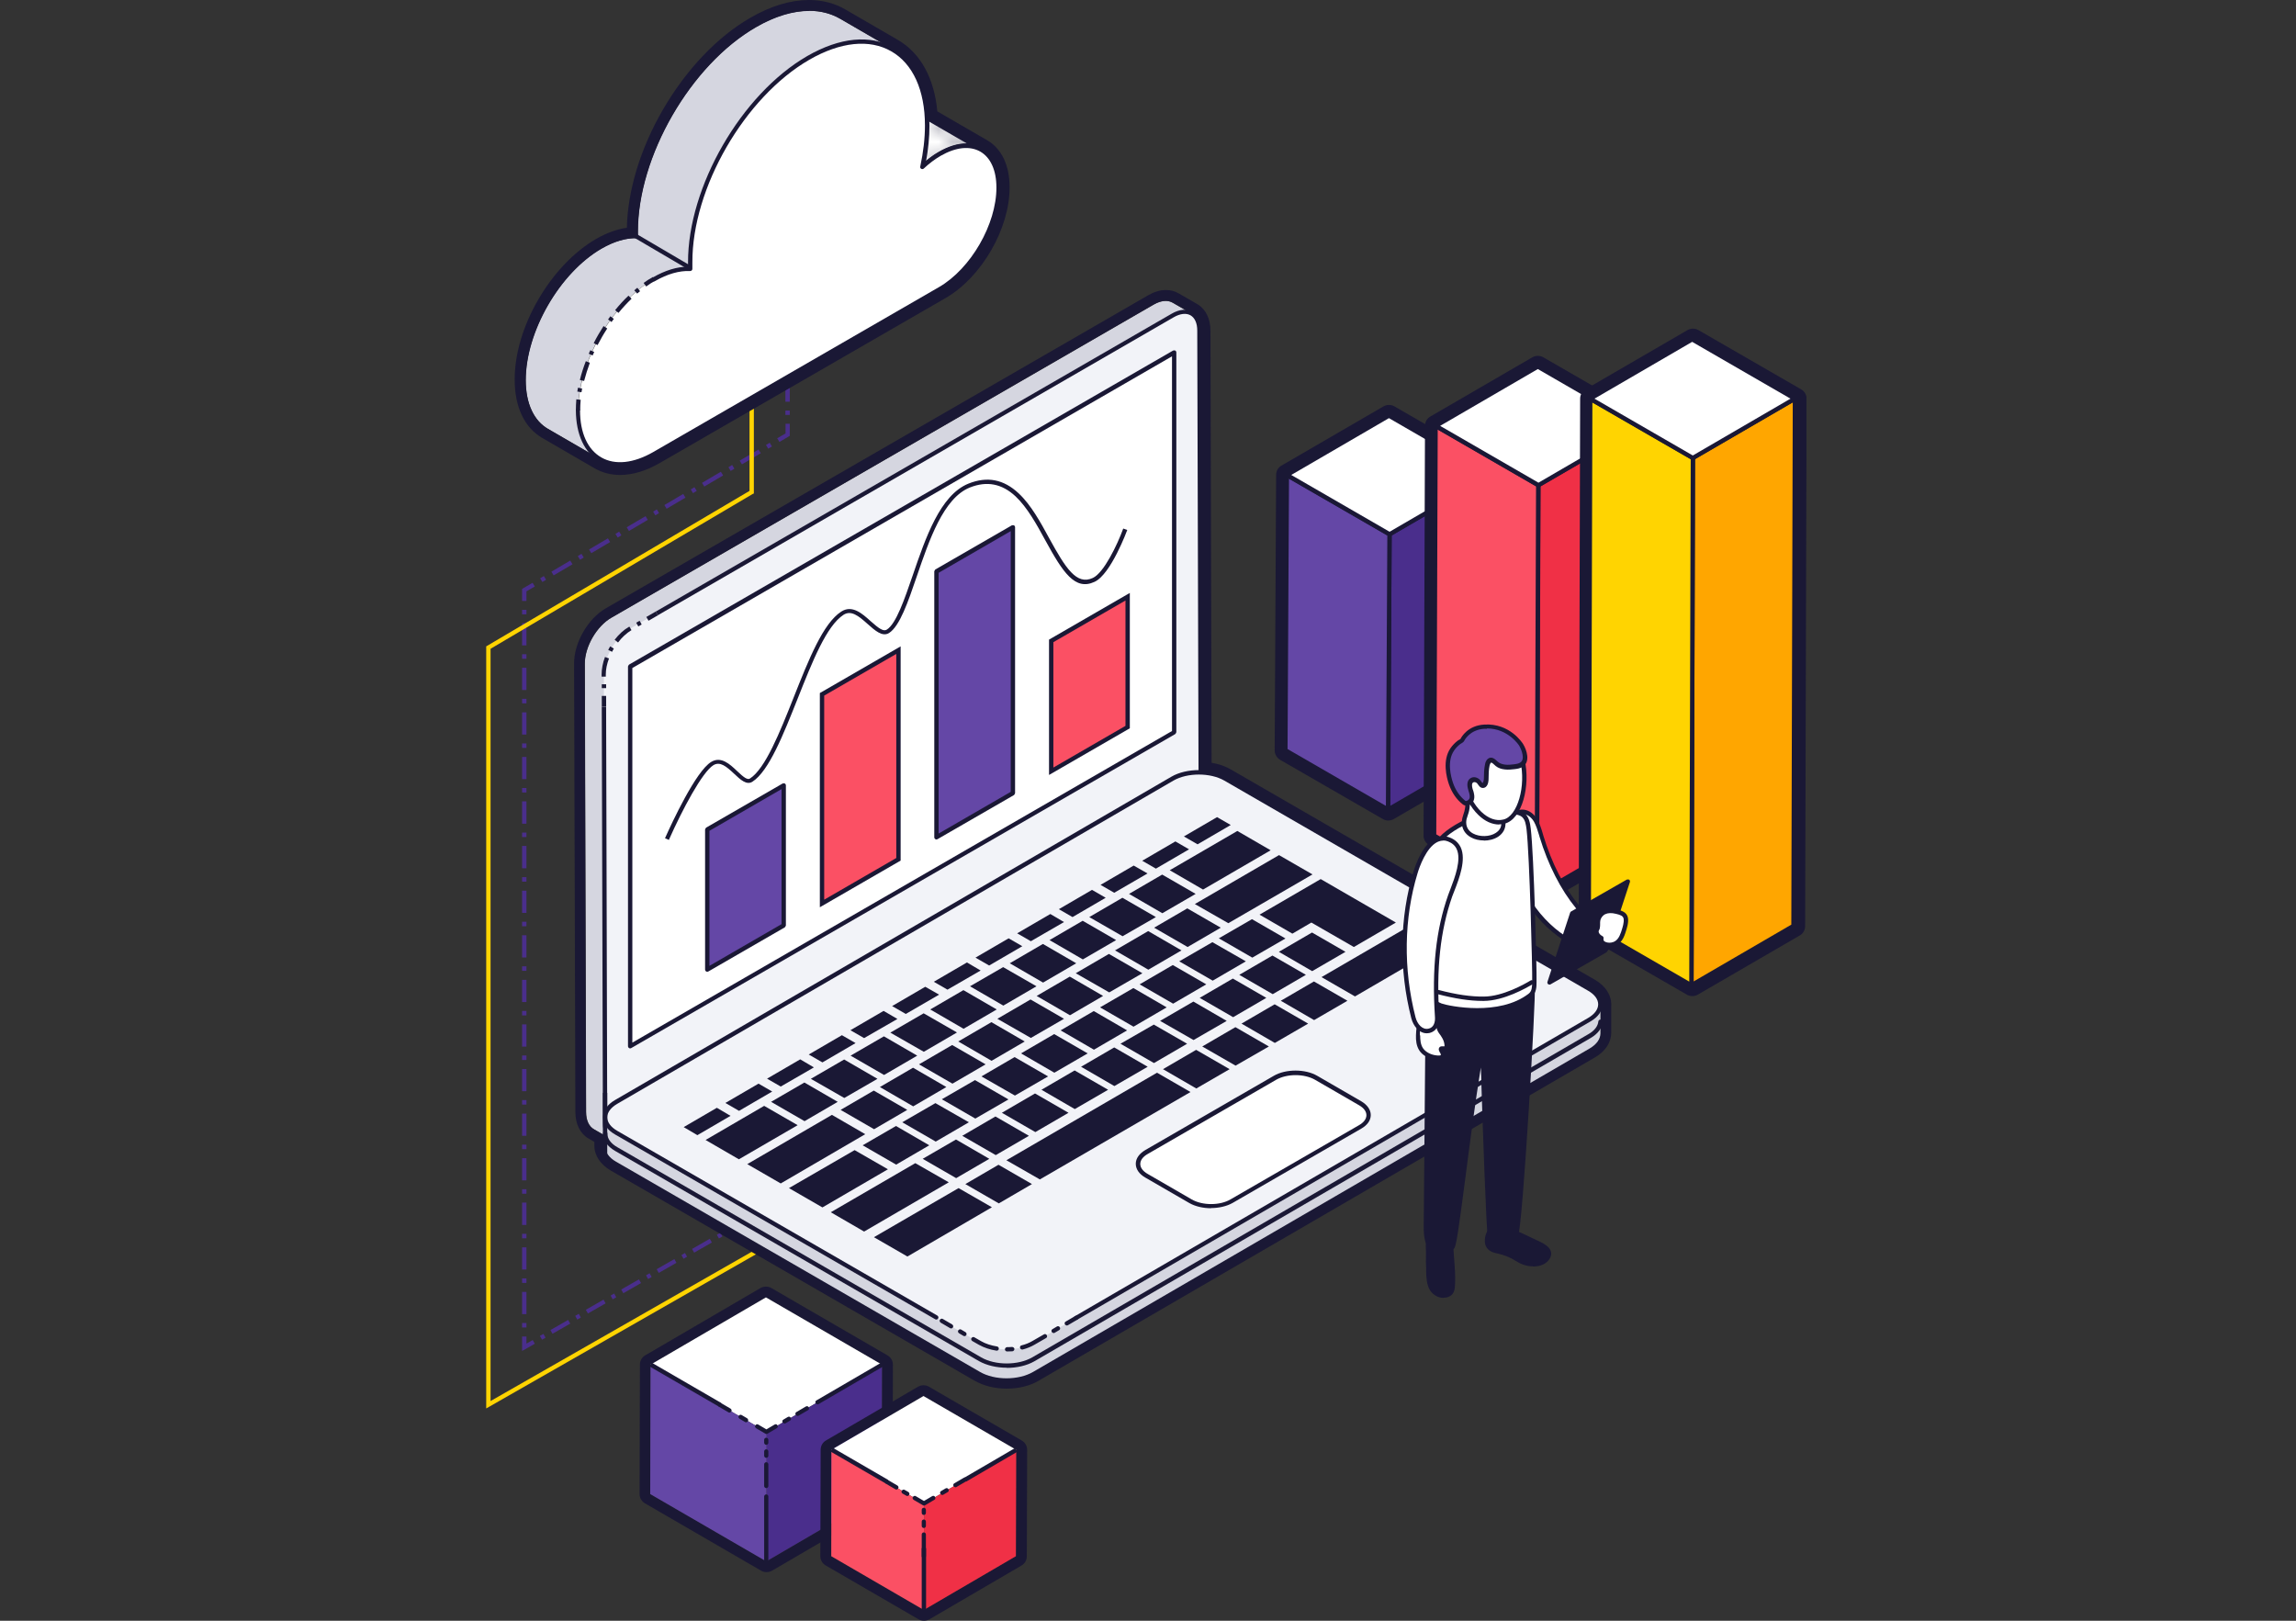 <svg width="170" height="120" viewBox="0 0 170 120" fill="none" xmlns="http://www.w3.org/2000/svg">
<rect x="0" y="0" width="170" height="120" fill="#333333" stroke="none"/>
<g clip-path="url(#clip0_721_123)">
<path d="M58.487 19.114H58.165V19.913H58.487V19.114Z" fill="#4A2E8C"/>
<path d="M58.487 20.58H58.165V20.902H58.487V20.58Z" fill="#4A2E8C"/>
<path d="M58.475 30.721H58.153V30.399H58.475V30.721ZM58.475 29.744H58.153V28.111H58.475V29.744ZM58.475 27.456H58.153V27.134H58.475V27.456ZM58.475 26.479H58.153V24.846H58.475V26.479ZM58.475 24.191H58.153V23.869H58.475V24.191ZM58.475 23.214H58.153V21.581H58.475V23.214Z" fill="#4A2E8C"/>
<path d="M57.712 32.723L57.545 32.449L58.165 32.092V31.377H58.475V32.27L57.712 32.723Z" fill="#4A2E8C"/>
<path d="M56.993 32.78L56.715 32.943L56.879 33.221L57.156 33.057L56.993 32.78Z" fill="#4A2E8C"/>
<path d="M40.159 43.091L39.992 42.816L40.266 42.65L40.433 42.924L40.159 43.091ZM40.993 42.602L40.826 42.328L42.221 41.506L42.387 41.78L40.993 42.602ZM42.947 41.446L42.781 41.172L43.055 41.005L43.221 41.279L42.947 41.446ZM43.782 40.958L43.615 40.683L45.009 39.861L45.176 40.135L43.782 40.958ZM45.736 39.802L45.569 39.528L45.843 39.361L46.01 39.635L45.736 39.802ZM46.57 39.313L46.403 39.039L47.797 38.217L47.964 38.491L46.57 39.313ZM48.524 38.157L48.358 37.883L48.632 37.716L48.798 37.99L48.524 38.157ZM49.358 37.669L49.192 37.394L50.586 36.572L50.753 36.846L49.358 37.669ZM51.313 36.513L51.146 36.239L51.42 36.072L51.587 36.346L51.313 36.513ZM52.147 36.024L51.98 35.75L53.374 34.928L53.541 35.202L52.147 36.024ZM54.101 34.868L53.934 34.594L54.209 34.427L54.375 34.701L54.101 34.868ZM54.935 34.38L54.769 34.105L56.163 33.283L56.33 33.557L54.935 34.38Z" fill="#4A2E8C"/>
<path d="M38.979 44.496H38.657V43.603L39.432 43.15L39.599 43.424L38.979 43.782V44.496Z" fill="#4A2E8C"/>
<path d="M38.979 45.152H38.657V45.486H38.979V45.152Z" fill="#4A2E8C"/>
<path d="M38.979 98.288H38.657V97.954H38.979V98.288ZM38.979 97.299H38.657V95.654H38.979V97.299ZM38.979 94.987H38.657V94.653H38.979V94.987ZM38.979 93.998H38.657V92.354H38.979V93.998ZM38.979 91.686H38.657V91.353H38.979V91.686ZM38.979 90.697H38.657V89.041H38.979V90.697ZM38.979 88.385H38.657V88.052H38.979V88.385ZM38.979 87.396H38.657V85.752H38.979V87.396ZM38.979 85.085H38.657V84.751H38.979V85.085ZM38.979 84.095H38.657V82.451H38.979V84.095ZM38.979 81.784H38.657V81.45H38.979V81.784ZM38.979 80.794H38.657V79.15H38.979V80.794ZM38.979 78.483H38.657V78.149H38.979V78.483ZM38.979 77.494H38.657V75.849H38.979V77.494ZM38.979 75.182H38.657V74.848H38.979V75.182ZM38.979 74.193H38.657V72.548H38.979V74.193ZM38.979 71.881H38.657V71.547H38.979V71.881ZM38.979 70.892H38.657V69.247H38.979V70.892ZM38.979 68.58H38.657V68.246H38.979V68.58ZM38.979 67.591H38.657V65.947H38.979V67.591ZM38.979 65.279H38.657V64.945H38.979V65.279ZM38.979 64.29H38.657V62.634H38.979V64.29ZM38.979 61.978H38.657V61.645H38.979V61.978ZM38.979 60.989H38.657V59.333H38.979V60.989ZM38.979 58.677H38.657V58.344H38.979V58.677ZM38.979 57.688H38.657V56.044H38.979V57.688ZM38.979 55.377H38.657V55.043H38.979V55.377ZM38.979 54.387H38.657V52.743H38.979V54.387ZM38.979 52.076H38.657V51.742H38.979V52.076ZM38.979 51.087H38.657V49.442H38.979V51.087ZM38.979 48.775H38.657V48.441H38.979V48.775ZM38.979 47.786H38.657V46.141H38.979V47.786Z" fill="#4A2E8C"/>
<path d="M38.657 100.028V98.956H38.979V99.48L39.444 99.218L39.599 99.492L38.657 100.028Z" fill="#4A2E8C"/>
<path d="M40.234 98.763L39.975 98.911L40.135 99.19L40.393 99.042L40.234 98.763Z" fill="#4A2E8C"/>
<path d="M40.91 98.753L40.755 98.479L42.066 97.728L42.221 98.002L40.91 98.753ZM42.745 97.704L42.59 97.43L42.852 97.275L43.007 97.549L42.745 97.704ZM43.531 97.251L43.376 96.977L44.687 96.226L44.842 96.501L43.531 97.251ZM45.366 96.203L45.212 95.928L45.474 95.774L45.629 96.048L45.366 96.203ZM46.153 95.75L45.998 95.476L47.309 94.725L47.464 94.999L46.153 95.75ZM47.988 94.701L47.833 94.427L48.095 94.272L48.25 94.546L47.988 94.701ZM48.775 94.248L48.62 93.974L49.931 93.223L50.085 93.498L48.775 94.248ZM50.61 93.2L50.455 92.925L50.717 92.771L50.872 93.045L50.61 93.2ZM51.396 92.747L51.241 92.473L52.552 91.722L52.707 91.996L51.396 92.747ZM53.231 91.698L53.077 91.424L53.339 91.269L53.494 91.543L53.231 91.698ZM54.018 91.245L53.863 90.971L55.174 90.22L55.329 90.495L54.018 91.245ZM55.853 90.197L55.698 89.922L55.96 89.768L56.115 90.042L55.853 90.197ZM56.639 89.744L56.485 89.47L57.795 88.719L57.95 88.993L56.639 89.744ZM58.475 88.695L58.32 88.421L58.582 88.266L58.737 88.54L58.475 88.695Z" fill="#4A2E8C"/>
<path d="M59.756 87.606L59.062 88.002L59.222 88.282L59.915 87.886L59.756 87.606Z" fill="#4A2E8C"/>
<path d="M36 104.282V47.857L36.083 47.809L55.495 36.346V23.38H55.817V36.536L55.734 36.572L36.322 48.036V103.734L57.092 91.865L57.247 92.139L36 104.282Z" fill="#FFD401"/>
<path d="M102.84 30.78L110.443 35.166L110.336 55.555L102.781 59.94L95.178 55.555L95.285 35.166L102.84 30.78ZM102.84 29.982C102.697 29.982 102.566 30.018 102.435 30.089L94.88 34.474C94.63 34.617 94.487 34.88 94.487 35.166L94.379 55.555C94.379 55.841 94.534 56.115 94.784 56.258L102.387 60.643C102.506 60.715 102.649 60.751 102.792 60.751C102.935 60.751 103.067 60.715 103.198 60.643L110.753 56.258C111.003 56.115 111.146 55.853 111.146 55.567L111.253 35.178C111.253 34.892 111.098 34.617 110.848 34.474L103.245 30.089C103.126 30.018 102.983 29.982 102.84 29.982Z" fill="#1A1835"/>
<path d="M110.443 35.166L110.336 55.555L102.781 59.94L102.888 39.563L110.443 35.166Z" fill="#4A2E8C"/>
<path d="M102.614 60.226L102.721 39.468L110.598 34.892L110.491 55.65L102.614 60.226ZM103.043 39.646L102.935 59.666L110.169 55.46L110.276 35.44L103.043 39.646Z" fill="#1A1835"/>
<path d="M102.888 39.563L102.781 59.94L95.178 55.555L95.285 35.166L102.888 39.563Z" fill="#6447A6"/>
<path d="M102.781 60.107C102.781 60.107 102.721 60.107 102.697 60.083L95.094 55.698C95.094 55.698 95.011 55.615 95.011 55.555L95.118 35.166C95.118 35.166 95.154 35.059 95.202 35.023C95.249 34.999 95.309 34.999 95.356 35.023L102.959 39.408C102.959 39.408 103.043 39.492 103.043 39.551L102.935 59.94C102.935 59.94 102.9 60.048 102.852 60.083C102.828 60.095 102.804 60.107 102.769 60.107H102.781ZM95.333 55.46L102.614 59.666L102.721 39.646L95.44 35.44L95.333 55.46Z" fill="#1A1835"/>
<path d="M110.443 35.166L102.888 39.563L95.285 35.166L102.84 30.781L110.443 35.166Z" fill="white"/>
<path d="M102.888 39.718C102.888 39.718 102.828 39.718 102.804 39.694L95.202 35.309C95.202 35.309 95.118 35.225 95.118 35.166C95.118 35.106 95.154 35.059 95.202 35.023L102.757 30.637C102.757 30.637 102.864 30.614 102.912 30.637L110.514 35.023C110.514 35.023 110.598 35.106 110.598 35.166C110.598 35.225 110.562 35.273 110.514 35.309L102.959 39.694C102.959 39.694 102.912 39.718 102.876 39.718H102.888ZM95.607 35.166L102.888 39.372L110.121 35.166L102.84 30.959L95.607 35.166Z" fill="#1A1835"/>
<path d="M113.863 27.146L121.466 31.531L121.358 61.87L113.803 66.256L106.201 61.87L106.308 31.531L113.863 27.146ZM113.863 26.347C113.72 26.347 113.589 26.383 113.458 26.454L105.903 30.84C105.652 30.983 105.509 31.245 105.509 31.531L105.402 61.87C105.402 62.157 105.557 62.419 105.807 62.574L113.41 66.959C113.529 67.03 113.672 67.066 113.815 67.066C113.958 67.066 114.089 67.03 114.22 66.959L121.776 62.574C122.026 62.431 122.169 62.168 122.169 61.882L122.276 31.543C122.276 31.257 122.121 30.995 121.871 30.84L114.268 26.454C114.149 26.383 114.006 26.347 113.863 26.347Z" fill="#1A1835"/>
<path d="M121.466 31.531L121.347 61.871L113.791 66.268L113.911 35.928L121.466 31.531Z" fill="#F03046"/>
<path d="M113.791 66.423C113.791 66.423 113.732 66.423 113.708 66.399C113.66 66.375 113.625 66.316 113.625 66.256L113.732 35.916C113.732 35.916 113.768 35.809 113.815 35.773L121.37 31.388C121.37 31.388 121.478 31.364 121.525 31.388C121.573 31.412 121.609 31.471 121.609 31.531L121.501 61.871C121.501 61.871 121.466 61.978 121.418 62.014L113.863 66.399C113.863 66.399 113.815 66.423 113.78 66.423H113.791ZM114.066 36.012L113.958 65.982L121.192 61.775L121.299 31.805L114.066 36.012Z" fill="#1A1835"/>
<path d="M113.911 35.928L113.791 66.268L106.189 61.87L106.308 31.531L113.911 35.928Z" fill="#FB5064"/>
<path d="M113.791 66.423C113.791 66.423 113.732 66.423 113.708 66.399L106.105 62.014C106.105 62.014 106.022 61.93 106.022 61.871L106.129 31.531C106.129 31.531 106.165 31.424 106.212 31.388C106.26 31.364 106.32 31.364 106.367 31.388L113.97 35.773C113.97 35.773 114.054 35.857 114.054 35.916L113.946 66.256C113.946 66.256 113.911 66.363 113.863 66.399C113.839 66.411 113.815 66.423 113.78 66.423H113.791ZM106.344 61.775L113.625 65.982L113.732 36.012L106.451 31.805L106.344 61.775Z" fill="#1A1835"/>
<path d="M121.466 31.531L113.911 35.928L106.308 31.531L113.863 27.146L121.466 31.531Z" fill="white"/>
<path d="M113.911 36.083C113.911 36.083 113.851 36.083 113.827 36.059L106.224 31.674C106.224 31.674 106.141 31.591 106.141 31.531C106.141 31.471 106.177 31.424 106.224 31.388L113.78 27.003C113.78 27.003 113.887 26.979 113.934 27.003L121.537 31.388C121.537 31.388 121.621 31.471 121.621 31.531C121.621 31.591 121.585 31.638 121.537 31.674L113.982 36.059C113.982 36.059 113.934 36.083 113.899 36.083H113.911ZM106.63 31.531L113.911 35.738L121.144 31.531L113.863 27.325L106.63 31.531Z" fill="#1A1835"/>
<path d="M132.894 29.518L132.786 68.568L125.231 72.954L125.339 33.903L132.894 29.518Z" fill="#FFA600"/>
<path d="M125.076 73.228L125.184 33.807L133.061 29.231L132.953 68.651L125.076 73.228ZM125.505 33.998L125.398 72.667L132.632 68.461L132.739 29.791L125.505 33.998Z" fill="#1A1835"/>
<path d="M125.339 33.903L125.231 72.954L117.629 68.568L117.736 29.518L125.339 33.903Z" fill="#FFD401"/>
<path d="M125.398 73.228L117.474 68.651V68.556L117.581 29.231L125.505 33.807V33.903L125.398 73.228ZM117.795 68.473L125.076 72.679L125.184 33.998L117.903 29.791L117.795 68.473Z" fill="#1A1835"/>
<path d="M132.894 29.518L125.339 33.903L117.736 29.518L125.291 25.132L132.894 29.518Z" fill="white"/>
<path d="M125.339 34.069C125.339 34.069 125.279 34.069 125.255 34.046L117.652 29.66C117.652 29.66 117.569 29.577 117.569 29.517C117.569 29.458 117.605 29.41 117.652 29.374L125.208 24.989C125.208 24.989 125.315 24.965 125.362 24.989L132.965 29.374C132.965 29.374 133.049 29.458 133.049 29.517C133.049 29.577 133.013 29.625 132.965 29.66L125.41 34.046C125.41 34.046 125.362 34.069 125.327 34.069H125.339ZM118.058 29.517L125.339 33.724L132.572 29.517L125.291 25.311L118.058 29.517Z" fill="#1A1835"/>
<path d="M125.351 25.132L132.953 29.517L132.846 68.568L125.291 72.953L117.688 68.568L117.795 29.517L125.351 25.132ZM125.351 24.334C125.208 24.334 125.076 24.369 124.945 24.441L117.39 28.826C117.14 28.969 116.997 29.231 116.997 29.517L116.89 68.568C116.89 68.854 117.045 69.116 117.295 69.259L124.898 73.644C125.017 73.716 125.16 73.752 125.303 73.752C125.446 73.752 125.577 73.716 125.708 73.644L133.263 69.259C133.513 69.116 133.656 68.854 133.656 68.568L133.764 29.517C133.764 29.231 133.609 28.969 133.358 28.826L125.756 24.441C125.637 24.369 125.494 24.334 125.351 24.334Z" fill="#1A1835"/>
<path d="M62.217 1.394C60.62 0.465 58.415 0.596 55.972 2.002C51.122 4.802 47.214 11.583 47.225 17.148C47.225 17.303 47.225 17.47 47.225 17.625L51.11 19.877C51.11 19.722 51.11 19.567 51.11 19.4C51.098 13.835 55.007 7.043 59.857 4.254C62.3 2.848 64.504 2.717 66.101 3.647L62.217 1.394Z" fill="#D5D6E0"/>
<path d="M44.449 33.998L40.564 31.746C39.551 31.162 38.92 29.911 38.92 28.135C38.92 24.56 41.422 20.199 44.532 18.399C45.509 17.839 46.427 17.589 47.237 17.637L51.122 19.889C50.324 19.853 49.406 20.091 48.417 20.651C45.307 22.451 42.792 26.8 42.804 30.387C42.804 32.163 43.436 33.414 44.449 33.998Z" fill="#D5D6E0"/>
<path d="M68.806 8.818L72.691 11.071C71.905 10.606 70.808 10.677 69.593 11.368C69.152 11.631 68.711 11.952 68.306 12.334L64.421 10.082C64.826 9.7 65.255 9.378 65.708 9.116C66.924 8.413 68.02 8.354 68.806 8.818Z" fill="white"/>
<path d="M68.306 12.501C68.306 12.501 68.246 12.501 68.222 12.477L64.338 10.225C64.338 10.225 64.266 10.153 64.254 10.105C64.254 10.058 64.266 10.01 64.302 9.974C64.719 9.581 65.172 9.248 65.613 8.997C66.84 8.294 67.996 8.187 68.866 8.699L72.751 10.952C72.822 10.999 72.858 11.095 72.81 11.166C72.763 11.238 72.667 11.273 72.596 11.226C71.821 10.773 70.773 10.88 69.664 11.524C69.235 11.774 68.818 12.084 68.413 12.465C68.377 12.489 68.342 12.513 68.306 12.513V12.501ZM64.695 10.058L68.282 12.143C68.675 11.786 69.092 11.476 69.509 11.238C70.236 10.82 70.939 10.606 71.583 10.618L68.723 8.962C67.948 8.509 66.9 8.616 65.791 9.259C65.422 9.474 65.053 9.736 64.695 10.058Z" fill="#1A1835"/>
<mask id="mask0_721_123" style="mask-type:luminance" maskUnits="userSpaceOnUse" x="64" y="8" width="9" height="5">
<mask id="mask1_721_123" style="mask-type:luminance" maskUnits="userSpaceOnUse" x="64" y="8" width="9" height="5">
<path d="M68.806 8.818L72.691 11.071C71.905 10.606 70.808 10.677 69.593 11.368C69.152 11.631 68.711 11.952 68.306 12.334L64.421 10.082C64.826 9.7 65.255 9.378 65.708 9.116C66.924 8.413 68.02 8.354 68.806 8.818Z" fill="white"/>
</mask>
<g mask="url(#mask1_721_123)">
<path d="M68.306 12.501C68.306 12.501 68.246 12.501 68.222 12.477L64.338 10.225C64.338 10.225 64.266 10.153 64.254 10.105C64.254 10.058 64.266 10.01 64.302 9.974C64.719 9.581 65.172 9.248 65.613 8.997C66.84 8.294 67.996 8.187 68.866 8.699L72.751 10.952C72.822 10.999 72.858 11.095 72.81 11.166C72.763 11.238 72.667 11.273 72.596 11.226C71.821 10.773 70.773 10.88 69.664 11.524C69.235 11.774 68.818 12.084 68.413 12.465C68.377 12.489 68.342 12.513 68.306 12.513V12.501ZM64.695 10.058L68.282 12.143C68.675 11.786 69.092 11.476 69.509 11.238C70.236 10.82 70.939 10.606 71.583 10.618L68.723 8.962C67.948 8.509 66.9 8.616 65.791 9.259C65.422 9.474 65.053 9.736 64.695 10.058Z" fill="white"/>
</g>
</mask>
<g mask="url(#mask0_721_123)">
<path d="M68.806 8.819C68.02 8.354 66.924 8.425 65.708 9.116C65.267 9.379 64.826 9.7 64.421 10.082L68.306 12.334C68.711 11.953 69.14 11.631 69.593 11.369C70.808 10.666 71.905 10.606 72.691 11.071L68.806 8.819Z" fill="#1A1835"/>
</g>
<path d="M59.857 4.266C64.707 1.466 68.639 3.718 68.663 9.283C68.663 10.272 68.544 11.309 68.318 12.345C68.723 11.964 69.152 11.642 69.605 11.38C72.012 9.998 73.966 11.106 73.978 13.871C73.978 16.636 72.048 19.996 69.641 21.39L48.477 33.605C45.366 35.404 42.828 33.962 42.816 30.387C42.816 26.812 45.319 22.451 48.429 20.651C49.406 20.091 50.324 19.841 51.134 19.889C51.134 19.734 51.134 19.579 51.134 19.412C51.122 13.847 55.031 7.055 59.881 4.266H59.857Z" fill="white"/>
<path d="M46.813 17.138L46.65 17.416L50.894 19.908L51.057 19.631L46.813 17.138Z" fill="#1A1835"/>
<path d="M59.905 0.798C60.763 0.798 61.537 1.001 62.217 1.394L66.101 3.646C66.101 3.646 66.101 3.646 66.089 3.646C67.567 4.493 68.52 6.256 68.651 8.735C68.711 8.759 68.759 8.794 68.818 8.818L72.703 11.07C73.49 11.523 73.978 12.489 73.978 13.871C73.978 16.636 72.048 19.996 69.641 21.39L48.477 33.605C47.571 34.129 46.713 34.379 45.95 34.379C45.366 34.379 44.83 34.236 44.377 33.95C44.401 33.974 44.437 33.986 44.461 34.01L40.576 31.758C39.563 31.174 38.931 29.922 38.931 28.147C38.931 24.572 41.434 20.21 44.544 18.411C45.45 17.887 46.308 17.637 47.071 17.637C47.13 17.637 47.19 17.637 47.237 17.637C47.237 17.482 47.237 17.327 47.237 17.16C47.225 11.595 51.134 4.802 55.984 2.014C57.402 1.192 58.737 0.81 59.917 0.81L59.905 0.798ZM59.905 0C58.534 0 57.069 0.441 55.567 1.311C53.1 2.729 50.8 5.16 49.072 8.139C47.404 11.023 46.475 14.109 46.415 16.862C45.676 16.969 44.914 17.243 44.127 17.696C42.507 18.637 40.981 20.234 39.849 22.189C38.717 24.143 38.097 26.252 38.109 28.123C38.109 30.137 38.836 31.662 40.147 32.425L44.032 34.677C44.592 34.999 45.223 35.166 45.915 35.166C46.844 35.166 47.833 34.868 48.846 34.284L70.01 22.07C72.679 20.532 74.765 16.922 74.753 13.859C74.753 12.238 74.157 10.999 73.084 10.379L69.402 8.246C69.176 5.803 68.163 3.944 66.518 2.979C66.518 2.979 66.495 2.967 66.483 2.955L62.598 0.703C61.799 0.238 60.882 0 59.893 0L59.905 0Z" fill="#1A1835"/>
<path d="M45.926 34.546C45.366 34.546 44.842 34.415 44.377 34.153C43.269 33.509 42.65 32.175 42.638 30.387C42.638 30.304 42.709 30.232 42.792 30.232C42.888 30.232 42.947 30.304 42.947 30.387C42.947 32.055 43.508 33.283 44.52 33.867C45.533 34.451 46.904 34.308 48.358 33.474L69.521 21.259C71.881 19.901 73.787 16.588 73.776 13.883C73.776 12.608 73.347 11.666 72.584 11.225C71.809 10.784 70.773 10.892 69.652 11.535C69.223 11.785 68.806 12.095 68.401 12.476C68.353 12.524 68.27 12.536 68.21 12.5C68.151 12.465 68.115 12.393 68.139 12.322C68.365 11.273 68.485 10.248 68.485 9.295C68.485 6.673 67.591 4.719 65.994 3.801C64.385 2.872 62.228 3.098 59.928 4.421C55.138 7.186 51.241 13.918 51.265 19.436C51.265 19.591 51.265 19.746 51.265 19.901C51.265 19.948 51.253 19.984 51.218 20.02C51.182 20.055 51.146 20.067 51.098 20.067C50.312 20.032 49.406 20.282 48.489 20.818C48.417 20.866 48.31 20.842 48.274 20.759C48.226 20.687 48.25 20.58 48.334 20.544C49.239 20.02 50.133 19.746 50.943 19.746C50.943 19.65 50.943 19.543 50.943 19.436C50.931 13.823 54.888 6.971 59.774 4.147C62.181 2.764 64.445 2.538 66.161 3.527C67.865 4.504 68.806 6.554 68.818 9.307C68.818 10.141 68.735 11.023 68.568 11.928C68.878 11.666 69.2 11.452 69.521 11.261C70.737 10.558 71.893 10.451 72.775 10.951C73.644 11.452 74.133 12.5 74.133 13.883C74.133 16.695 72.155 20.127 69.712 21.545L48.548 33.76C47.631 34.284 46.749 34.558 45.938 34.558L45.926 34.546Z" fill="#1A1835"/>
<path d="M42.638 30.387C42.638 30.125 42.65 29.851 42.673 29.565L42.995 29.601C42.971 29.863 42.959 30.125 42.959 30.387H42.638Z" fill="#1A1835"/>
<path d="M43.066 29.041L42.745 28.993C42.757 28.898 42.781 28.802 42.792 28.707L43.102 28.767C43.09 28.862 43.066 28.957 43.055 29.041H43.066Z" fill="#1A1835"/>
<path d="M43.245 28.206L42.935 28.135C43.043 27.682 43.198 27.205 43.376 26.741L43.674 26.86C43.508 27.313 43.364 27.765 43.245 28.218V28.206ZM43.889 26.323L43.591 26.192C43.627 26.109 43.674 26.014 43.71 25.93L43.996 26.061C43.96 26.145 43.913 26.24 43.877 26.323H43.889ZM44.246 25.549L43.96 25.406C44.175 24.977 44.425 24.548 44.687 24.143L44.961 24.322C44.699 24.715 44.461 25.132 44.246 25.549ZM45.283 23.845L45.021 23.654C45.08 23.571 45.14 23.499 45.188 23.416L45.45 23.607C45.39 23.678 45.343 23.762 45.283 23.833V23.845ZM45.795 23.166L45.545 22.963C45.855 22.582 46.189 22.212 46.534 21.891L46.761 22.117C46.427 22.439 46.105 22.784 45.795 23.166ZM47.178 21.736L46.963 21.497C47.035 21.438 47.106 21.366 47.19 21.307L47.392 21.557C47.321 21.616 47.249 21.676 47.178 21.736Z" fill="#1A1835"/>
<path d="M47.845 21.211L47.654 20.949C47.881 20.782 48.107 20.639 48.346 20.508L48.501 20.782C48.274 20.913 48.06 21.056 47.845 21.211Z" fill="#1A1835"/>
<path d="M88.814 24.488C88.814 23.869 88.588 23.428 88.23 23.225L86.824 22.415C86.467 22.212 85.966 22.236 85.418 22.558L45.271 45.736C44.187 46.367 43.305 47.88 43.305 49.132L43.4 82.343C43.4 82.963 43.627 83.404 43.972 83.606L45.378 84.417C45.378 84.417 45.331 84.381 45.319 84.369C45.676 84.619 46.201 84.608 46.785 84.274L86.943 61.084C88.028 60.453 88.91 58.927 88.91 57.688L88.814 24.476V24.488Z" fill="#D5D6E0"/>
<path d="M88.23 23.214C88.588 23.416 88.814 23.857 88.814 24.477L88.91 57.688C88.91 58.94 88.04 60.465 86.943 61.084L46.785 84.274C45.7 84.906 44.806 84.393 44.806 83.142L44.711 49.931C44.711 48.679 45.581 47.154 46.677 46.534L86.836 23.345C87.384 23.035 87.873 22.999 88.23 23.202V23.214Z" fill="#F2F3F8"/>
<path d="M45.891 84.715C45.676 84.715 45.474 84.668 45.295 84.56C44.878 84.322 44.639 83.821 44.639 83.154L44.556 52.326H44.878L44.961 83.154C44.961 83.702 45.14 84.096 45.462 84.286C45.783 84.477 46.224 84.417 46.701 84.143L86.86 60.953C87.897 60.358 88.743 58.892 88.743 57.688L88.647 24.477C88.647 23.929 88.469 23.535 88.147 23.345C87.825 23.166 87.384 23.214 86.908 23.488L48.703 45.557L48.548 45.283L86.753 23.226C87.325 22.892 87.885 22.844 88.302 23.083C88.731 23.321 88.957 23.821 88.969 24.489L89.064 57.7C89.064 58.999 88.147 60.584 87.027 61.239L46.868 84.429C46.534 84.62 46.201 84.727 45.903 84.727L45.891 84.715Z" fill="#1A1835"/>
<path d="M86.312 22.272C86.502 22.272 86.681 22.32 86.824 22.403L88.23 23.213C88.588 23.416 88.802 23.857 88.814 24.477L88.91 57.188C89.577 57.212 90.232 57.366 90.733 57.652L117.676 73.215C118.26 73.549 118.522 74.002 118.487 74.443V76.457C118.487 76.862 118.213 77.279 117.676 77.589L76.481 101.529C75.944 101.839 75.229 102.006 74.514 102.006C73.799 102.006 73.096 101.851 72.548 101.529L45.605 85.966C45.057 85.656 44.782 85.239 44.782 84.822V84.083L43.96 83.607C43.603 83.404 43.388 82.963 43.388 82.344L43.293 49.132C43.293 47.881 44.163 46.355 45.259 45.736L85.418 22.546C85.74 22.367 86.038 22.272 86.3 22.272H86.312ZM86.312 21.474C85.895 21.474 85.466 21.605 85.025 21.855L44.866 45.033C43.531 45.795 42.495 47.595 42.506 49.132L42.602 82.344C42.602 83.225 42.959 83.94 43.579 84.298L44.008 84.548V84.822C44.008 85.549 44.449 86.216 45.223 86.669L72.167 102.232C72.81 102.602 73.656 102.816 74.538 102.816C75.42 102.816 76.254 102.614 76.898 102.232L118.093 78.292C118.856 77.851 119.297 77.184 119.297 76.469V75.456V74.765V74.538C119.297 74.538 119.297 74.502 119.297 74.49C119.345 73.728 118.904 73.013 118.081 72.536L91.138 56.973C90.733 56.735 90.244 56.568 89.708 56.473L89.625 24.477C89.625 23.607 89.279 22.904 88.683 22.534C88.683 22.534 88.659 22.534 88.659 22.522L87.253 21.712C86.979 21.557 86.669 21.474 86.336 21.474H86.312Z" fill="#1A1835"/>
<path d="M118.498 74.491C118.534 74.05 118.272 73.609 117.688 73.263L90.745 57.7C89.66 57.069 87.897 57.069 86.812 57.7L45.617 81.641C45.08 81.951 44.806 82.368 44.806 82.773V84.87C44.806 85.287 45.069 85.704 45.617 86.014L72.56 101.577C73.644 102.209 75.408 102.209 76.493 101.577L117.688 77.637C118.224 77.327 118.498 76.922 118.498 76.505C118.498 76.505 118.498 74.467 118.498 74.491Z" fill="#D5D6E0"/>
<path d="M74.538 101.267C73.799 101.267 73.061 101.1 72.489 100.779L45.545 85.216C44.949 84.87 44.628 84.405 44.651 83.905C44.651 83.821 44.735 83.75 44.818 83.75C44.902 83.75 44.973 83.821 44.973 83.917C44.961 84.298 45.223 84.667 45.712 84.941L72.655 100.504C73.692 101.1 75.384 101.1 76.421 100.504L117.617 76.564C118.058 76.314 118.308 75.98 118.344 75.635C118.344 75.551 118.427 75.48 118.522 75.492C118.606 75.492 118.677 75.575 118.665 75.67C118.63 76.123 118.308 76.54 117.784 76.85L76.588 100.79C76.028 101.112 75.289 101.279 74.55 101.279L74.538 101.267Z" fill="#1A1835"/>
<path d="M67.793 96.679L69.736 97.799L72.56 99.432C73.644 100.064 75.408 100.064 76.493 99.432L79.686 97.573L84.584 94.725L117.688 75.492C118.773 74.86 118.761 73.847 117.688 73.216L90.745 57.652C89.66 57.021 87.897 57.021 86.812 57.652L45.617 81.593C44.532 82.224 44.544 83.237 45.629 83.869L67.15 96.298L67.805 96.679H67.793Z" fill="#F2F3F8"/>
<path d="M79.686 97.74C79.686 97.74 79.579 97.716 79.543 97.656C79.496 97.585 79.519 97.477 79.603 97.442L117.605 75.36C118.07 75.086 118.332 74.729 118.332 74.359C118.332 73.99 118.069 73.632 117.593 73.358L90.649 57.795C89.613 57.199 87.921 57.199 86.884 57.795L45.688 81.736C45.223 82.01 44.961 82.367 44.961 82.725C44.961 83.094 45.223 83.451 45.7 83.726L69.402 97.406C69.474 97.454 69.509 97.549 69.462 97.62C69.414 97.692 69.319 97.728 69.247 97.68L45.545 84C44.961 83.666 44.651 83.213 44.651 82.725C44.651 82.236 44.961 81.783 45.533 81.45L86.729 57.509C87.849 56.854 89.684 56.854 90.816 57.509L117.76 73.072C118.344 73.406 118.653 73.859 118.653 74.347C118.653 74.836 118.344 75.289 117.772 75.622L79.77 97.704C79.77 97.704 79.722 97.728 79.686 97.728V97.74Z" fill="#1A1835"/>
<path d="M86.943 54.209L46.665 77.47V49.359L86.943 26.109V54.209Z" fill="white"/>
<path d="M46.665 77.625C46.665 77.625 46.606 77.625 46.582 77.601C46.534 77.577 46.498 77.517 46.498 77.458V49.347C46.498 49.347 46.534 49.239 46.582 49.204L86.86 25.954C86.86 25.954 86.967 25.931 87.015 25.954C87.063 25.978 87.098 26.038 87.098 26.097V54.209C87.098 54.209 87.063 54.316 87.015 54.352L46.737 77.601C46.737 77.601 46.689 77.625 46.653 77.625H46.665ZM46.82 49.454V77.196L86.777 54.125V26.383L46.832 49.454H46.82Z" fill="#1A1835"/>
<path d="M91.126 61.084L88.671 62.514L87.658 61.931L90.113 60.501L91.126 61.084Z" fill="#1A1835"/>
<path d="M88.04 62.884L85.585 64.314L84.572 63.73L87.027 62.3L88.04 62.884Z" fill="#1A1835"/>
<path d="M84.965 64.671L82.499 66.101L81.486 65.517L83.94 64.087L84.965 64.671Z" fill="#1A1835"/>
<path d="M81.867 66.471L79.412 67.901L78.399 67.317L80.854 65.887L81.867 66.471Z" fill="#1A1835"/>
<path d="M78.781 68.27L76.326 69.688L75.313 69.104L77.768 67.674L78.781 68.27Z" fill="#1A1835"/>
<path d="M75.694 70.058L73.239 71.487L72.226 70.904L74.681 69.474L75.694 70.058Z" fill="#1A1835"/>
<path d="M72.608 71.857L70.153 73.275L69.14 72.691L71.595 71.261L72.608 71.857Z" fill="#1A1835"/>
<path d="M69.533 73.644L67.067 75.074L66.054 74.49L68.508 73.061L69.533 73.644Z" fill="#1A1835"/>
<path d="M66.447 75.444L63.98 76.862L62.967 76.278L65.422 74.848L66.447 75.444Z" fill="#1A1835"/>
<path d="M63.349 77.231L60.894 78.661L59.881 78.077L62.336 76.647L63.349 77.231Z" fill="#1A1835"/>
<path d="M60.262 79.031L57.807 80.449L56.794 79.865L59.249 78.435L60.262 79.031Z" fill="#1A1835"/>
<path d="M57.176 80.818L54.721 82.248L53.708 81.664L56.163 80.234L57.176 80.818Z" fill="#1A1835"/>
<path d="M54.089 82.618L51.635 84.048L50.622 83.452L53.077 82.022L54.089 82.618Z" fill="#1A1835"/>
<path d="M94.081 62.955L89.076 65.863L86.61 64.433L91.615 61.525L94.081 62.955Z" fill="#1A1835"/>
<path d="M88.528 66.185L86.062 67.615L83.595 66.185L86.05 64.755L88.528 66.185Z" fill="#1A1835"/>
<path d="M85.585 67.901L83.118 69.319L80.651 67.901L83.106 66.471L85.585 67.901Z" fill="#1A1835"/>
<path d="M82.641 69.605L80.175 71.035L77.708 69.605L80.163 68.175L82.641 69.605Z" fill="#1A1835"/>
<path d="M79.686 71.321L77.231 72.751L74.765 71.321L77.219 69.891L79.686 71.321Z" fill="#1A1835"/>
<path d="M76.743 73.025L74.288 74.455L71.821 73.025L74.276 71.607L76.743 73.025Z" fill="#1A1835"/>
<path d="M73.799 74.741L71.345 76.171L68.878 74.741L71.333 73.311L73.799 74.741Z" fill="#1A1835"/>
<path d="M70.856 76.445L68.401 77.875L65.922 76.457L68.389 75.027L70.856 76.445Z" fill="#1A1835"/>
<path d="M67.913 78.161L65.458 79.591L62.979 78.161L65.446 76.731L67.913 78.161Z" fill="#1A1835"/>
<path d="M64.969 79.877L62.514 81.295L60.036 79.877L62.502 78.447L64.969 79.877Z" fill="#1A1835"/>
<path d="M62.026 81.581L59.571 83.011L57.092 81.581L59.559 80.151L62.026 81.581Z" fill="#1A1835"/>
<path d="M59.059 83.309L54.709 85.835L52.242 84.405L56.58 81.879L59.059 83.309Z" fill="#1A1835"/>
<path d="M97.18 64.743L90.947 68.354L88.469 66.936L94.701 63.313L97.18 64.743Z" fill="#1A1835"/>
<path d="M90.387 68.687L87.933 70.117L85.454 68.687L87.909 67.257L90.387 68.687Z" fill="#1A1835"/>
<path d="M87.48 70.368L85.025 71.797L82.558 70.368L85.013 68.938L87.48 70.368Z" fill="#1A1835"/>
<path d="M84.584 72.059L82.129 73.478L79.65 72.059L82.105 70.629L84.584 72.059Z" fill="#1A1835"/>
<path d="M81.676 73.74L79.221 75.17L76.755 73.74L79.21 72.31L81.676 73.74Z" fill="#1A1835"/>
<path d="M78.781 75.432L76.326 76.85L73.847 75.432L76.302 74.002L78.781 75.432Z" fill="#1A1835"/>
<path d="M75.873 77.112L73.418 78.542L70.951 77.112L73.406 75.682L75.873 77.112Z" fill="#1A1835"/>
<path d="M72.977 78.805L70.522 80.234L68.044 78.805L70.499 77.374L72.977 78.805Z" fill="#1A1835"/>
<path d="M70.07 80.485L67.615 81.915L65.148 80.485L67.603 79.055L70.07 80.485Z" fill="#1A1835"/>
<path d="M67.174 82.177L64.719 83.607L62.24 82.177L64.695 80.747L67.174 82.177Z" fill="#1A1835"/>
<path d="M64.064 83.976L57.807 87.623L55.329 86.193L61.597 82.546L64.064 83.976Z" fill="#1A1835"/>
<path d="M103.353 68.306L100.242 70.117L97.096 68.306L95.69 69.128L93.259 67.722L97.787 65.088L103.353 68.306Z" fill="#1A1835"/>
<path d="M95.178 69.486L92.723 70.904L90.244 69.474L92.699 68.056L95.178 69.486Z" fill="#1A1835"/>
<path d="M99.623 70.474L97.156 71.904L94.689 70.474L97.144 69.044L99.623 70.474Z" fill="#1A1835"/>
<path d="M106.546 70.153L100.326 73.776L97.847 72.346L104.079 68.723L106.546 70.153Z" fill="#1A1835"/>
<path d="M92.246 71.178L89.791 72.608L87.313 71.178L89.768 69.76L92.246 71.178Z" fill="#1A1835"/>
<path d="M89.315 72.882L86.86 74.312L84.381 72.882L86.836 71.452L89.315 72.882Z" fill="#1A1835"/>
<path d="M86.383 74.586L83.928 76.016L81.45 74.586L83.917 73.156L86.383 74.586Z" fill="#1A1835"/>
<path d="M83.452 76.29L80.997 77.72L78.53 76.29L80.985 74.86L83.452 76.29Z" fill="#1A1835"/>
<path d="M80.532 77.994L78.066 79.424L75.599 77.994L78.054 76.564L80.532 77.994Z" fill="#1A1835"/>
<path d="M77.601 79.698L75.146 81.116L72.667 79.698L75.122 78.268L77.601 79.698Z" fill="#1A1835"/>
<path d="M74.669 81.402L72.215 82.82L69.736 81.39L72.191 79.972L74.669 81.402Z" fill="#1A1835"/>
<path d="M71.738 83.094L69.283 84.524L66.804 83.094L69.259 81.676L71.738 83.094Z" fill="#1A1835"/>
<path d="M68.806 84.799L66.352 86.229L63.873 84.799L66.34 83.369L68.806 84.799Z" fill="#1A1835"/>
<path d="M65.744 86.574L60.894 89.398L58.415 87.968L63.277 85.156L65.744 86.574Z" fill="#1A1835"/>
<path d="M96.691 72.178L94.236 73.609L91.758 72.178L94.213 70.749L96.691 72.178Z" fill="#1A1835"/>
<path d="M93.76 73.883L91.305 75.313L88.826 73.883L91.281 72.453L93.76 73.883Z" fill="#1A1835"/>
<path d="M90.828 75.587L88.373 77.005L85.895 75.587L88.361 74.157L90.828 75.587Z" fill="#1A1835"/>
<path d="M87.897 77.279L85.442 78.709L82.963 77.279L85.43 75.861L87.897 77.279Z" fill="#1A1835"/>
<path d="M84.977 78.983L82.51 80.413L80.044 78.983L82.499 77.553L84.977 78.983Z" fill="#1A1835"/>
<path d="M82.046 80.687L79.579 82.117L77.112 80.687L79.567 79.257L82.046 80.687Z" fill="#1A1835"/>
<path d="M79.114 82.391L76.659 83.821L74.181 82.391L76.635 80.961L79.114 82.391Z" fill="#1A1835"/>
<path d="M76.183 84.096L73.728 85.525L71.249 84.096L73.704 82.665L76.183 84.096Z" fill="#1A1835"/>
<path d="M73.251 85.8L70.796 87.23L68.318 85.8L70.784 84.37L73.251 85.8Z" fill="#1A1835"/>
<path d="M70.248 87.539L63.98 91.186L61.513 89.756L67.77 86.121L70.248 87.539Z" fill="#1A1835"/>
<path d="M99.766 74.097L97.299 75.528L94.832 74.097L97.287 72.668L99.766 74.097Z" fill="#1A1835"/>
<path d="M96.858 75.789L94.391 77.219L91.924 75.789L94.379 74.359L96.858 75.789Z" fill="#1A1835"/>
<path d="M93.95 77.482L91.484 78.9L89.017 77.482L91.472 76.052L93.95 77.482Z" fill="#1A1835"/>
<path d="M91.043 79.162L88.576 80.592L86.109 79.162L88.564 77.732L91.043 79.162Z" fill="#1A1835"/>
<path d="M88.147 80.854L76.993 87.325L74.514 85.906L85.668 79.424L88.147 80.854Z" fill="#1A1835"/>
<path d="M76.409 87.67L73.954 89.1L71.476 87.67L73.93 86.24L76.409 87.67Z" fill="#1A1835"/>
<path d="M73.442 89.386L67.186 93.033L64.707 91.603L70.975 87.968L73.442 89.386Z" fill="#1A1835"/>
<path d="M100.707 83.44L91.198 88.933C90.352 89.422 88.993 89.422 88.147 88.933L84.894 87.05C84.048 86.562 84.048 85.775 84.894 85.287L94.403 79.793C95.249 79.305 96.608 79.305 97.454 79.793L100.707 81.676C101.553 82.165 101.553 82.951 100.707 83.44Z" fill="white"/>
<path d="M89.672 89.458C89.088 89.458 88.504 89.327 88.064 89.076L84.81 87.194C84.346 86.931 84.095 86.562 84.095 86.169C84.095 85.775 84.346 85.418 84.81 85.144L94.32 79.65C95.202 79.138 96.644 79.138 97.525 79.65L100.779 81.533C101.231 81.795 101.494 82.165 101.494 82.558C101.494 82.951 101.243 83.309 100.779 83.571L91.269 89.064C90.828 89.315 90.244 89.446 89.66 89.446L89.672 89.458ZM95.928 79.603C95.404 79.603 94.88 79.722 94.487 79.948L84.977 85.442C84.62 85.644 84.429 85.907 84.429 86.181C84.429 86.455 84.62 86.717 84.977 86.919L88.23 88.802C89.029 89.267 90.328 89.267 91.114 88.802L100.624 83.309C100.981 83.106 101.172 82.844 101.172 82.57C101.172 82.296 100.981 82.034 100.624 81.831L97.37 79.948C96.977 79.722 96.453 79.603 95.928 79.603Z" fill="#1A1835"/>
<path d="M49.537 62.193L49.239 62.062C49.752 60.906 51.527 57.092 52.659 56.413C53.386 55.972 54.042 56.58 54.566 57.08C55.078 57.569 55.341 57.76 55.531 57.641C56.663 56.914 57.736 54.232 58.761 51.647C59.881 48.822 60.941 46.153 62.288 45.283C63.098 44.759 63.849 45.438 64.457 45.986C65.088 46.546 65.41 46.773 65.66 46.618C66.352 46.189 66.971 44.365 67.579 42.602C68.532 39.813 69.617 36.655 71.702 35.809C73.096 35.249 74.312 35.488 75.42 36.524C76.338 37.382 77.029 38.645 77.696 39.873C78.9 42.066 79.71 43.352 80.914 42.792C81.724 42.423 82.725 40.349 83.166 39.134L83.464 39.241C83.464 39.241 82.26 42.518 81.045 43.078C79.591 43.758 78.697 42.375 77.41 40.028C76.755 38.824 76.064 37.573 75.194 36.751C74.181 35.809 73.073 35.595 71.809 36.095C69.855 36.882 68.806 39.968 67.877 42.685C67.233 44.58 66.614 46.367 65.827 46.868C65.327 47.178 64.778 46.677 64.242 46.201C63.551 45.581 63.015 45.164 62.455 45.521C61.192 46.344 60.155 48.965 59.059 51.73C58.01 54.363 56.937 57.092 55.71 57.879C55.281 58.153 54.828 57.736 54.352 57.283C53.768 56.735 53.315 56.365 52.826 56.651C51.992 57.164 50.526 59.94 49.537 62.157V62.193Z" fill="#1A1835"/>
<path d="M58.034 68.532L52.373 71.798V61.43L58.034 58.165V68.532Z" fill="#6447A6"/>
<path d="M52.373 71.953C52.373 71.953 52.314 71.953 52.29 71.929C52.242 71.905 52.206 71.845 52.206 71.786V61.418C52.206 61.418 52.242 61.311 52.29 61.275L57.95 58.01C57.95 58.01 58.058 57.986 58.105 58.01C58.153 58.034 58.189 58.093 58.189 58.153V68.52C58.189 68.52 58.153 68.628 58.105 68.663L52.445 71.929C52.445 71.929 52.397 71.953 52.361 71.953H52.373ZM52.528 61.514V71.512L57.867 68.425V58.427L52.528 61.514Z" fill="#1A1835"/>
<path d="M66.518 63.635L60.858 66.9V51.408L66.518 48.143V63.635Z" fill="#FB5064"/>
<path d="M60.703 67.174V51.313L66.685 47.857V63.718L60.703 67.174ZM61.025 51.503V66.614L66.363 63.527V48.417L61.025 51.503Z" fill="#1A1835"/>
<path d="M83.488 53.827L77.839 57.092V47.452L83.488 44.175V53.827Z" fill="#FB5064"/>
<path d="M77.672 57.379V47.357L83.654 43.901V53.923L77.672 57.379ZM77.994 47.547V56.83L83.333 53.744V44.461L77.994 47.547Z" fill="#1A1835"/>
<path d="M75.003 58.725L69.343 62.002V42.316L75.003 39.051V58.725Z" fill="#6447A6"/>
<path d="M69.343 62.157C69.343 62.157 69.283 62.157 69.259 62.133C69.212 62.109 69.176 62.05 69.176 61.99V42.304C69.176 42.304 69.212 42.197 69.259 42.161L74.919 38.896C74.919 38.896 75.027 38.872 75.075 38.896C75.122 38.92 75.158 38.979 75.158 39.039V58.725C75.158 58.725 75.122 58.832 75.075 58.868L69.414 62.133C69.414 62.133 69.366 62.157 69.331 62.157H69.343ZM69.498 42.411V61.716L74.836 58.63V39.325L69.498 42.411Z" fill="#1A1835"/>
<path d="M78.995 98.145C78.995 98.145 78.888 98.121 78.852 98.061C78.804 97.99 78.828 97.883 78.912 97.847L79.603 97.442C79.674 97.394 79.781 97.418 79.817 97.501C79.865 97.573 79.841 97.68 79.758 97.716L79.067 98.121C79.067 98.121 79.019 98.145 78.983 98.145H78.995Z" fill="#1A1835"/>
<path d="M78.018 98.705C78.018 98.705 77.911 98.681 77.875 98.621C77.827 98.55 77.851 98.443 77.934 98.407L78.256 98.216C78.328 98.168 78.435 98.192 78.471 98.276C78.518 98.347 78.495 98.454 78.411 98.49L78.089 98.681C78.089 98.681 78.042 98.705 78.006 98.705H78.018Z" fill="#1A1835"/>
<path d="M74.562 100.063C74.479 100.063 74.407 99.992 74.407 99.908C74.407 99.825 74.479 99.753 74.562 99.742C74.681 99.742 74.812 99.742 74.931 99.73C75.015 99.73 75.098 99.789 75.11 99.873C75.11 99.956 75.051 100.039 74.967 100.051C74.836 100.051 74.705 100.063 74.574 100.063H74.562ZM73.811 100.004C73.811 100.004 73.799 100.004 73.787 100.004C73.299 99.932 72.858 99.777 72.489 99.575L71.988 99.289C71.917 99.241 71.881 99.146 71.928 99.074C71.976 99.003 72.072 98.967 72.143 99.015L72.644 99.301C72.965 99.491 73.382 99.622 73.823 99.694C73.907 99.706 73.966 99.789 73.954 99.873C73.942 99.956 73.871 100.004 73.799 100.004H73.811ZM75.682 99.92C75.611 99.92 75.551 99.873 75.527 99.801C75.504 99.718 75.551 99.622 75.647 99.61C75.933 99.539 76.195 99.432 76.421 99.301L77.291 98.8C77.362 98.752 77.47 98.776 77.505 98.86C77.553 98.931 77.529 99.038 77.446 99.074L76.576 99.575C76.326 99.718 76.04 99.837 75.718 99.92C75.706 99.92 75.694 99.92 75.682 99.92ZM71.416 98.931C71.416 98.931 71.356 98.931 71.333 98.907L71.011 98.717C70.939 98.669 70.904 98.574 70.951 98.502C70.999 98.431 71.094 98.395 71.166 98.443L71.488 98.633C71.559 98.681 71.595 98.776 71.547 98.848C71.523 98.895 71.464 98.931 71.404 98.931H71.416Z" fill="#1A1835"/>
<path d="M70.427 98.36C70.427 98.36 70.367 98.359 70.344 98.336L69.652 97.931C69.581 97.883 69.545 97.788 69.593 97.716C69.641 97.645 69.736 97.609 69.807 97.656L70.499 98.062C70.57 98.109 70.606 98.205 70.558 98.276C70.534 98.324 70.475 98.36 70.415 98.36H70.427Z" fill="#1A1835"/>
<path d="M44.961 80.914H44.639V85.918H44.961V80.914Z" fill="#1A1835"/>
<path d="M44.879 51.526L44.557 51.527L44.559 52.325L44.881 52.324L44.879 51.526Z" fill="#1A1835"/>
<path d="M44.879 50.663L44.557 50.664L44.558 50.95L44.88 50.949L44.879 50.663Z" fill="#1A1835"/>
<path d="M44.544 50.097V49.942C44.544 49.537 44.628 49.084 44.794 48.643L45.092 48.75C44.937 49.156 44.854 49.561 44.854 49.93V50.097H44.532H44.544ZM45.319 48.262L45.033 48.119C45.08 48.035 45.128 47.952 45.176 47.857L45.45 48.023C45.402 48.107 45.355 48.178 45.319 48.262ZM45.76 47.571L45.509 47.368C45.831 46.951 46.201 46.617 46.582 46.403H46.606L46.761 46.665H46.737C46.391 46.88 46.046 47.189 45.76 47.571ZM47.261 46.379L47.106 46.105L47.356 45.962L47.511 46.236L47.261 46.379Z" fill="#1A1835"/>
<path d="M48.548 45.281L47.856 45.68L48.017 45.959L48.709 45.56L48.548 45.281Z" fill="#1A1835"/>
<path d="M56.711 96.06L65.303 101.041L65.279 110.622L56.747 115.603L48.155 110.622L48.179 101.041L56.711 96.06ZM56.711 95.261C56.568 95.261 56.437 95.297 56.306 95.368L47.774 100.35C47.523 100.493 47.38 100.755 47.38 101.041L47.356 110.622C47.356 110.908 47.511 111.17 47.762 111.313L56.353 116.294C56.473 116.365 56.616 116.401 56.759 116.401C56.902 116.401 57.033 116.365 57.164 116.294L65.696 111.313C65.946 111.17 66.089 110.908 66.089 110.622L66.113 101.041C66.113 100.755 65.958 100.493 65.708 100.35L57.116 95.368C56.997 95.297 56.854 95.261 56.711 95.261Z" fill="#1A1835"/>
<path d="M65.303 101.041L56.759 106.022L48.167 101.041L56.711 96.06L65.303 101.041Z" fill="white"/>
<path d="M56.735 115.603L65.279 110.621L65.303 101.041L56.759 106.022L56.735 115.603Z" fill="#4A2E8C"/>
<path d="M48.167 101.041L48.143 110.621L56.735 115.603L56.759 106.022L48.167 101.041Z" fill="#6447A6"/>
<path d="M56.735 110.181C56.651 110.181 56.58 110.109 56.58 110.026V108.417C56.58 108.334 56.651 108.262 56.735 108.262C56.818 108.262 56.89 108.334 56.89 108.417V110.026C56.89 110.109 56.818 110.181 56.735 110.181ZM56.735 107.94C56.651 107.94 56.58 107.869 56.58 107.785V107.464C56.58 107.38 56.651 107.309 56.735 107.309C56.818 107.309 56.89 107.38 56.89 107.464V107.785C56.89 107.869 56.818 107.94 56.735 107.94ZM56.735 106.975C56.651 106.975 56.58 106.904 56.58 106.82V106.606C56.58 106.522 56.651 106.451 56.735 106.451C56.818 106.451 56.89 106.522 56.89 106.606V106.82C56.89 106.904 56.818 106.975 56.735 106.975Z" fill="#1A1835"/>
<path d="M56.735 115.758C56.651 115.758 56.58 115.686 56.58 115.603V110.8C56.58 110.717 56.651 110.646 56.735 110.646C56.818 110.646 56.89 110.717 56.89 110.8V115.603C56.89 115.686 56.818 115.758 56.735 115.758Z" fill="#1A1835"/>
<path d="M48.249 100.89L48.087 101.168L53.242 104.156L53.404 103.878L48.249 100.89Z" fill="#1A1835"/>
<path d="M59.059 104.842C59.059 104.842 58.951 104.818 58.916 104.759C58.868 104.687 58.892 104.58 58.975 104.544L59.666 104.139C59.738 104.091 59.845 104.115 59.881 104.199C59.928 104.27 59.905 104.377 59.821 104.413L59.13 104.818C59.13 104.818 59.082 104.842 59.047 104.842H59.059Z" fill="#1A1835"/>
<path d="M58.093 105.403C58.093 105.403 57.986 105.379 57.95 105.319C57.903 105.248 57.926 105.14 58.01 105.105L58.332 104.914C58.403 104.866 58.51 104.89 58.546 104.974C58.594 105.045 58.57 105.152 58.487 105.188L58.165 105.379C58.165 105.379 58.117 105.403 58.081 105.403H58.093Z" fill="#1A1835"/>
<path d="M56.759 106.177C56.759 106.177 56.699 106.177 56.675 106.153L55.984 105.748C55.913 105.7 55.877 105.605 55.925 105.534C55.972 105.462 56.068 105.426 56.139 105.474L56.747 105.831L57.355 105.474C57.426 105.426 57.533 105.45 57.569 105.534C57.605 105.617 57.593 105.712 57.509 105.748L56.818 106.153C56.818 106.153 56.771 106.177 56.735 106.177H56.759Z" fill="#1A1835"/>
<path d="M55.245 105.307C55.245 105.307 55.186 105.307 55.162 105.283L54.757 105.045C54.685 104.997 54.65 104.902 54.697 104.83C54.745 104.759 54.84 104.723 54.912 104.771L55.317 105.009C55.388 105.057 55.424 105.152 55.376 105.224C55.352 105.271 55.293 105.307 55.233 105.307H55.245Z" fill="#1A1835"/>
<path d="M54.018 104.592C54.018 104.592 53.958 104.592 53.934 104.568L53.243 104.163C53.172 104.115 53.136 104.02 53.184 103.948C53.231 103.877 53.327 103.841 53.398 103.889L54.089 104.294C54.161 104.342 54.197 104.437 54.149 104.509C54.113 104.556 54.066 104.592 54.006 104.592H54.018Z" fill="#1A1835"/>
<path d="M60.536 103.984C60.536 103.984 60.429 103.96 60.393 103.901C60.346 103.829 60.369 103.722 60.453 103.686L65.219 100.91C65.291 100.862 65.398 100.886 65.434 100.969C65.482 101.041 65.458 101.148 65.374 101.184L60.608 103.96C60.608 103.96 60.56 103.984 60.524 103.984H60.536Z" fill="#1A1835"/>
<path d="M68.377 103.364L75.241 107.344L75.218 115.221L68.401 119.201L61.537 115.221L61.561 107.344L68.377 103.364ZM68.377 102.566C68.234 102.566 68.103 102.602 67.972 102.673L61.156 106.653C60.906 106.796 60.763 107.058 60.763 107.344L60.739 115.221C60.739 115.507 60.894 115.769 61.144 115.912L68.008 119.893C68.127 119.964 68.27 120 68.413 120C68.556 120 68.687 119.964 68.818 119.893L75.635 115.912C75.885 115.769 76.028 115.507 76.028 115.221L76.052 107.344C76.052 107.058 75.897 106.796 75.647 106.653L68.782 102.673C68.663 102.602 68.52 102.566 68.377 102.566Z" fill="#1A1835"/>
<path d="M75.241 107.344L68.425 111.325L61.561 107.344L68.377 103.364L75.241 107.344Z" fill="white"/>
<path d="M68.401 119.201L75.218 115.221L75.241 107.344L68.425 111.324L68.401 119.201Z" fill="#F03046"/>
<path d="M61.561 107.344L61.549 115.221L68.401 119.201L68.425 111.324L61.561 107.344Z" fill="#FB5064"/>
<path d="M68.401 115.376C68.318 115.376 68.246 115.305 68.246 115.221V113.612C68.246 113.529 68.318 113.458 68.401 113.458C68.485 113.458 68.556 113.529 68.556 113.612V115.221C68.556 115.305 68.485 115.376 68.401 115.376ZM68.401 113.136C68.318 113.136 68.246 113.064 68.246 112.981V112.659C68.246 112.576 68.318 112.504 68.401 112.504C68.485 112.504 68.556 112.576 68.556 112.659V112.981C68.556 113.064 68.485 113.136 68.401 113.136ZM68.401 112.171C68.318 112.171 68.246 112.099 68.246 112.016V111.789C68.246 111.706 68.318 111.634 68.401 111.634C68.485 111.634 68.556 111.706 68.556 111.789V112.016C68.556 112.099 68.485 112.171 68.401 112.171Z" fill="#1A1835"/>
<path d="M68.568 114.625H68.246V119.201H68.568V114.625Z" fill="#1A1835"/>
<path d="M61.648 107.188L61.487 107.467L65.6 109.851L65.761 109.573L61.648 107.188Z" fill="#1A1835"/>
<path d="M70.749 110.121C70.749 110.121 70.641 110.097 70.606 110.038C70.558 109.966 70.582 109.859 70.665 109.823L71.356 109.418C71.428 109.37 71.535 109.394 71.571 109.477C71.619 109.549 71.595 109.656 71.511 109.692L70.82 110.097C70.82 110.097 70.773 110.121 70.737 110.121H70.749Z" fill="#1A1835"/>
<path d="M69.772 110.693C69.772 110.693 69.664 110.669 69.629 110.61C69.581 110.538 69.605 110.431 69.688 110.395L70.01 110.204C70.081 110.157 70.189 110.181 70.224 110.264C70.272 110.336 70.248 110.443 70.165 110.479L69.843 110.669C69.843 110.669 69.795 110.693 69.76 110.693H69.772Z" fill="#1A1835"/>
<path d="M68.425 111.479C68.425 111.479 68.365 111.479 68.342 111.455L67.65 111.05C67.579 111.003 67.543 110.907 67.591 110.836C67.638 110.764 67.734 110.729 67.805 110.776L68.413 111.134L69.021 110.776C69.092 110.729 69.2 110.752 69.235 110.836C69.283 110.907 69.259 111.015 69.176 111.05L68.485 111.455C68.485 111.455 68.437 111.479 68.401 111.479H68.425Z" fill="#1A1835"/>
<path d="M67.186 110.765C67.186 110.765 67.126 110.765 67.102 110.741L66.828 110.586C66.757 110.538 66.721 110.443 66.769 110.371C66.816 110.3 66.912 110.264 66.983 110.312L67.257 110.467C67.329 110.514 67.365 110.61 67.317 110.681C67.293 110.729 67.233 110.765 67.174 110.765H67.186Z" fill="#1A1835"/>
<path d="M66.375 110.288C66.375 110.288 66.316 110.288 66.292 110.264L65.601 109.859C65.529 109.811 65.493 109.716 65.541 109.644C65.589 109.573 65.684 109.537 65.756 109.585L66.447 109.99C66.518 110.038 66.554 110.133 66.506 110.204C66.483 110.252 66.423 110.288 66.363 110.288H66.375Z" fill="#1A1835"/>
<path d="M75.165 107.21L71.367 109.426L71.529 109.704L75.327 107.488L75.165 107.21Z" fill="#1A1835"/>
<path d="M111.551 61.716C111.563 61.477 111.551 61.251 111.623 61.013C111.694 60.786 111.825 60.572 111.992 60.417C112.564 59.881 113.291 60.071 113.684 60.751C113.899 61.108 114.006 61.513 114.125 61.918C114.697 63.813 115.579 65.66 116.783 67.138C117.176 67.626 117.617 68.067 118.081 68.46C118.594 68.889 119.309 69.759 118.987 70.236C118.582 70.844 114.995 69.998 112.898 66.28C112.433 65.446 111.98 64.576 111.73 63.634C111.575 63.027 111.492 62.395 111.539 61.752V61.716H111.551Z" fill="white"/>
<path d="M118.451 70.582C118.451 70.582 118.403 70.582 118.367 70.582C117.092 70.534 114.435 69.342 112.767 66.363C112.338 65.589 111.849 64.683 111.587 63.67C111.42 63.015 111.349 62.359 111.384 61.74V61.704C111.384 61.704 111.384 61.585 111.384 61.525C111.384 61.346 111.384 61.156 111.456 60.953C111.539 60.691 111.682 60.465 111.873 60.298C112.159 60.024 112.516 59.904 112.862 59.952C113.243 60.012 113.577 60.262 113.815 60.655C114.006 60.989 114.125 61.358 114.232 61.728L114.268 61.859C114.888 63.897 115.793 65.684 116.902 67.019C117.295 67.495 117.724 67.936 118.177 68.318C118.677 68.735 119.511 69.7 119.106 70.308C118.999 70.475 118.761 70.558 118.427 70.558L118.451 70.582ZM112.719 60.274C112.504 60.274 112.302 60.369 112.111 60.536C111.968 60.667 111.849 60.858 111.778 61.06C111.73 61.215 111.718 61.358 111.718 61.537C111.718 61.597 111.718 61.656 111.718 61.728V61.764C111.682 62.347 111.742 62.967 111.909 63.599C112.159 64.564 112.636 65.458 113.065 66.208C114.673 69.08 117.188 70.212 118.403 70.26C118.713 70.26 118.856 70.2 118.88 70.153C119.094 69.831 118.594 69.092 118.01 68.592C117.533 68.186 117.092 67.734 116.687 67.245C115.555 65.863 114.626 64.04 113.994 61.966L113.958 61.835C113.851 61.489 113.744 61.132 113.577 60.834C113.386 60.524 113.136 60.322 112.85 60.286C112.814 60.286 112.779 60.286 112.743 60.286L112.719 60.274Z" fill="#1A1835"/>
<path d="M107.452 92.127C107.44 92.246 107.416 92.377 107.428 92.52C107.5 93.438 107.619 94.427 107.523 95.344C107.511 95.511 107.452 95.666 107.321 95.785C107.202 95.893 107.023 95.94 106.868 95.94C106.534 95.94 106.213 95.738 106.022 95.464C105.736 95.047 105.772 94.332 105.736 93.843C105.724 93.569 105.712 93.295 105.724 93.009C105.724 92.628 105.652 92.21 105.748 91.829C105.938 91.126 106.642 91.031 107.178 91.424C107.488 91.65 107.476 91.865 107.44 92.127H107.452Z" fill="#1A1835"/>
<path d="M106.88 96.095C106.88 96.095 106.88 96.095 106.868 96.095C106.487 96.095 106.117 95.881 105.891 95.547C105.629 95.154 105.605 94.57 105.593 94.105C105.593 94.01 105.593 93.927 105.593 93.855C105.581 93.593 105.569 93.319 105.581 93.009C105.581 92.89 105.581 92.771 105.581 92.628C105.569 92.353 105.545 92.056 105.629 91.781C105.724 91.436 105.938 91.186 106.248 91.078C106.582 90.959 106.975 91.043 107.309 91.293C107.702 91.579 107.666 91.889 107.643 92.139V92.163C107.631 92.27 107.619 92.389 107.619 92.508C107.631 92.675 107.643 92.854 107.654 93.033C107.714 93.807 107.786 94.606 107.714 95.356C107.69 95.583 107.607 95.774 107.464 95.893C107.321 96.012 107.13 96.083 106.916 96.083L106.88 96.095ZM106.522 91.353C106.451 91.353 106.379 91.353 106.308 91.388C106.105 91.46 105.962 91.627 105.903 91.877C105.843 92.103 105.855 92.365 105.867 92.616C105.867 92.747 105.879 92.89 105.879 93.021C105.879 93.319 105.879 93.581 105.879 93.843C105.879 93.927 105.879 94.01 105.879 94.105C105.891 94.534 105.915 95.07 106.129 95.38C106.296 95.631 106.57 95.785 106.844 95.785C106.987 95.785 107.106 95.75 107.19 95.678C107.273 95.607 107.321 95.488 107.333 95.345C107.404 94.618 107.333 93.831 107.273 93.069C107.261 92.89 107.249 92.723 107.225 92.544C107.225 92.389 107.225 92.258 107.249 92.139V92.115C107.285 91.865 107.285 91.734 107.047 91.555C106.868 91.424 106.665 91.353 106.487 91.353H106.522Z" fill="#1A1835"/>
<path d="M111.015 90.804C111.301 90.84 111.587 90.995 111.837 91.102C112.433 91.341 113.005 91.615 113.577 91.889C113.982 92.079 114.9 92.401 114.649 93.009C114.53 93.283 114.232 93.486 113.923 93.545C113.315 93.676 112.814 93.533 112.361 93.235C111.909 92.938 111.396 92.735 110.848 92.628C110.371 92.532 110.085 92.306 110.097 91.817C110.109 91.341 110.419 90.745 111.015 90.804Z" fill="#1A1835"/>
<path d="M113.482 93.76C113.065 93.76 112.659 93.629 112.266 93.378C111.837 93.104 111.337 92.902 110.812 92.794C110.062 92.651 109.919 92.187 109.942 91.817C109.942 91.519 110.073 91.114 110.359 90.864C110.55 90.697 110.777 90.626 111.039 90.661C111.277 90.685 111.503 90.792 111.718 90.888C111.778 90.912 111.849 90.947 111.909 90.971C112.504 91.21 113.088 91.496 113.648 91.758C113.696 91.781 113.744 91.805 113.791 91.829C114.244 92.032 115.09 92.413 114.792 93.092C114.661 93.402 114.34 93.641 113.958 93.724C113.803 93.76 113.637 93.772 113.482 93.772V93.76ZM110.931 90.971C110.8 90.971 110.669 91.019 110.574 91.102C110.395 91.257 110.276 91.543 110.264 91.829C110.252 92.199 110.443 92.389 110.884 92.473C111.456 92.58 111.98 92.794 112.457 93.104C112.922 93.402 113.386 93.498 113.899 93.39C114.185 93.331 114.423 93.152 114.506 92.949C114.661 92.58 114.173 92.33 113.66 92.103C113.613 92.079 113.553 92.056 113.517 92.032C112.945 91.77 112.373 91.496 111.778 91.245C111.718 91.221 111.646 91.186 111.575 91.162C111.384 91.078 111.182 90.983 110.991 90.959C110.991 90.959 110.943 90.959 110.92 90.959L110.931 90.971Z" fill="#1A1835"/>
<path d="M113.47 73.167C113.398 72.703 110.109 72.631 109.716 73.489C109.406 72.715 108.846 72.119 108.012 72.19C106.951 72.274 106.284 71.356 106.105 72.428C105.819 74.085 105.7 76.945 105.688 78.411C105.676 80.353 105.652 82.307 105.641 84.25C105.617 86.454 105.605 88.647 105.581 90.852C105.581 91.447 105.605 92.139 106.081 92.508C106.439 92.794 107.202 92.746 107.559 92.365C107.845 92.055 108.775 82.963 109.776 77.469C109.919 82.605 110.24 91.507 110.324 91.674C110.669 92.353 112.004 92.127 112.266 91.483C112.576 90.697 113.601 74.001 113.482 73.191L113.47 73.167Z" fill="#1A1835"/>
<path d="M106.701 92.83C106.415 92.83 106.153 92.758 105.974 92.615C105.474 92.222 105.414 91.519 105.414 90.828L105.521 78.387C105.533 76.957 105.664 74.049 105.95 72.381C105.998 72.071 106.093 71.892 106.26 71.797C106.475 71.666 106.737 71.749 107.035 71.845C107.321 71.94 107.631 72.035 108.012 72.012C108.763 71.952 109.382 72.369 109.776 73.168C110.383 72.643 111.992 72.596 112.802 72.703C113.339 72.774 113.613 72.917 113.637 73.12C113.732 73.799 112.755 90.637 112.409 91.495C112.23 91.948 111.658 92.174 111.206 92.198C110.729 92.222 110.348 92.031 110.169 91.698C110.062 91.483 109.776 83.344 109.645 79.042C109.227 81.605 108.834 84.608 108.512 87.11C107.976 91.209 107.821 92.27 107.666 92.437C107.428 92.699 107.059 92.818 106.701 92.818V92.83ZM106.51 72.059C106.51 72.059 106.439 72.059 106.415 72.083C106.344 72.119 106.296 72.25 106.26 72.453C105.974 74.109 105.855 76.981 105.843 78.399L105.736 90.84C105.736 91.412 105.76 92.043 106.165 92.365C106.451 92.592 107.118 92.568 107.416 92.234C107.535 92.02 107.845 89.624 108.179 87.074C108.584 84.035 109.073 80.246 109.585 77.41L109.859 75.885L109.907 77.434C110.05 82.534 110.36 91.066 110.455 91.579C110.574 91.793 110.836 91.9 111.182 91.888C111.599 91.865 111.992 91.662 112.099 91.388C112.23 91.066 112.528 87.42 112.862 82.308C113.16 77.6 113.362 73.632 113.315 73.191C113.196 73.06 112.29 72.905 111.253 73.013C110.503 73.096 109.978 73.287 109.871 73.537L109.716 73.883L109.573 73.525C109.382 73.048 108.93 72.262 108.024 72.322C107.595 72.357 107.225 72.238 106.928 72.143C106.761 72.083 106.618 72.035 106.51 72.035V72.059Z" fill="#1A1835"/>
<path d="M105.855 72.715C105.76 73.489 105.903 74.156 106.677 74.431C107.261 74.633 111.015 75.42 113.279 73.68C113.625 73.418 113.589 72.989 113.601 72.619C113.625 71.761 113.41 63.289 113.172 61.358C113.124 61.001 113.065 60.607 112.802 60.357C112.469 60.047 111.944 60.083 111.48 60.154C110.586 60.274 109.99 60.262 109.144 60.572C108.477 60.822 107.309 61.394 106.677 62.097C105.76 63.122 105.986 71.666 105.855 72.715Z" fill="white"/>
<path d="M109.382 74.955C108.06 74.955 106.951 74.693 106.63 74.586C105.879 74.323 105.581 73.704 105.7 72.703C105.736 72.429 105.748 71.606 105.76 70.558C105.807 66.625 105.915 62.729 106.558 62.002C107.178 61.311 108.31 60.715 109.096 60.429C109.74 60.19 110.228 60.143 110.812 60.083C111.015 60.059 111.241 60.035 111.468 60C111.968 59.928 112.528 59.892 112.922 60.25C113.219 60.524 113.291 60.941 113.339 61.346C113.577 63.313 113.791 71.857 113.768 72.631V72.739C113.768 73.084 113.756 73.525 113.386 73.811C112.218 74.705 110.705 74.967 109.382 74.967V74.955ZM112.028 60.274C111.861 60.274 111.682 60.298 111.515 60.322C111.277 60.357 111.051 60.381 110.848 60.405C110.288 60.465 109.811 60.512 109.216 60.739C108.62 60.965 107.428 61.525 106.808 62.228C106.177 62.931 106.117 67.9 106.081 70.57C106.07 71.666 106.058 72.465 106.022 72.751C105.915 73.597 106.141 74.085 106.737 74.3C107.321 74.502 111.003 75.253 113.184 73.573C113.434 73.382 113.434 73.072 113.446 72.751V72.643C113.47 71.869 113.255 63.372 113.029 61.406C112.981 61.048 112.933 60.715 112.707 60.5C112.528 60.345 112.29 60.298 112.028 60.298V60.274Z" fill="#1A1835"/>
<path d="M109.788 74.109C108.81 74.109 107.738 73.942 106.451 73.609C106.367 73.585 106.32 73.501 106.332 73.418C106.356 73.334 106.439 73.287 106.522 73.299C107.833 73.644 108.906 73.799 109.883 73.787C111.277 73.775 112.874 72.87 113.327 72.596C113.398 72.548 113.505 72.572 113.541 72.655C113.589 72.727 113.565 72.834 113.482 72.87C113.005 73.156 111.349 74.097 109.871 74.109C109.835 74.109 109.799 74.109 109.764 74.109H109.788Z" fill="#1A1835"/>
<path d="M108.405 60.906C108.405 62.515 111.42 62.419 111.325 60.918C111.182 58.82 111.051 58.582 110.05 58.296C109.776 58.213 109.49 58.165 109.204 58.165C108.155 58.189 108.584 58.701 108.632 59.071C108.787 60.167 108.405 60.334 108.405 60.906Z" fill="white"/>
<path d="M109.871 62.228C109.537 62.228 109.192 62.157 108.918 62.002C108.477 61.764 108.238 61.37 108.238 60.894C108.238 60.644 108.298 60.465 108.358 60.286C108.453 60.012 108.548 59.714 108.465 59.083C108.465 59.023 108.429 58.951 108.405 58.88C108.346 58.689 108.274 58.451 108.405 58.26C108.524 58.093 108.775 58.01 109.18 57.998C109.442 57.998 109.728 58.034 110.073 58.141C111.17 58.451 111.325 58.761 111.468 60.906C111.492 61.335 111.301 61.704 110.92 61.954C110.622 62.145 110.24 62.24 109.859 62.24L109.871 62.228ZM108.56 60.894C108.56 61.347 108.846 61.597 109.073 61.716C109.561 61.978 110.3 61.966 110.753 61.668C110.955 61.537 111.182 61.311 111.158 60.918C111.015 58.797 110.872 58.689 109.99 58.439C109.68 58.344 109.418 58.308 109.192 58.32C108.798 58.32 108.691 58.415 108.667 58.439C108.62 58.498 108.667 58.642 108.715 58.773C108.739 58.856 108.775 58.94 108.787 59.035C108.894 59.75 108.763 60.107 108.667 60.393C108.608 60.56 108.56 60.703 108.56 60.894Z" fill="#1A1835"/>
<path d="M108.667 57.843C108.238 57.831 108.155 58.367 108.465 58.761C108.56 58.88 108.703 58.975 108.822 59.07C109.609 59.69 109.776 58.987 109.525 58.773C108.941 58.284 109.204 57.867 108.667 57.855V57.843Z" fill="#FFC7AD"/>
<path d="M109.359 59.475C109.204 59.475 109.001 59.404 108.727 59.189C108.703 59.166 108.667 59.142 108.644 59.13C108.536 59.058 108.429 58.963 108.346 58.856C108.131 58.57 108.072 58.212 108.203 57.962C108.298 57.783 108.477 57.676 108.691 57.688C109.084 57.688 109.18 57.914 109.263 58.117C109.335 58.272 109.406 58.451 109.645 58.653C109.835 58.82 109.871 59.142 109.704 59.332C109.668 59.38 109.561 59.487 109.37 59.487L109.359 59.475ZM108.655 58.01C108.572 58.01 108.512 58.045 108.477 58.117C108.417 58.236 108.441 58.462 108.596 58.665C108.655 58.737 108.751 58.808 108.834 58.88C108.87 58.903 108.894 58.927 108.93 58.951C109.204 59.166 109.394 59.201 109.442 59.13C109.49 59.07 109.478 58.951 109.418 58.892C109.12 58.641 109.025 58.415 108.953 58.236C108.87 58.057 108.858 58.01 108.667 58.01H108.655Z" fill="#1A1835"/>
<path d="M112.731 56.306C113.16 58.153 112.564 60.56 111.349 60.846C110.133 61.132 108.81 59.869 108.381 58.022C107.952 56.175 108.584 54.459 109.799 54.173C111.015 53.887 112.302 54.459 112.731 56.306Z" fill="white"/>
<path d="M111.003 61.048C110.479 61.048 109.942 60.81 109.466 60.345C108.882 59.785 108.441 58.975 108.226 58.057C107.774 56.139 108.465 54.328 109.764 54.018C110.443 53.863 111.11 53.958 111.646 54.304C112.254 54.685 112.683 55.364 112.886 56.258C113.327 58.129 112.719 60.679 111.384 60.989C111.253 61.013 111.134 61.037 111.003 61.037V61.048ZM110.371 54.268C110.193 54.268 110.014 54.292 109.835 54.328C108.715 54.59 108.131 56.222 108.536 57.974C108.739 58.832 109.144 59.595 109.68 60.107C110.205 60.608 110.777 60.81 111.313 60.679C112.361 60.441 113.005 58.2 112.564 56.33C112.373 55.519 111.992 54.911 111.468 54.566C111.146 54.363 110.765 54.256 110.371 54.256V54.268Z" fill="#1A1835"/>
<path d="M110.24 56.342C110.24 56.342 110.24 56.342 110.228 56.342C110.145 56.413 110.121 56.532 110.097 56.64C110.026 56.961 110.026 57.307 110.014 57.641C110.014 57.795 109.966 58.213 109.716 58.141C109.597 58.117 109.525 57.938 109.454 57.855C109.335 57.736 109.144 57.664 108.977 57.748C108.775 57.855 108.787 58.129 108.834 58.32C108.87 58.463 108.918 58.606 108.953 58.749C108.989 58.892 109.001 59.047 108.941 59.19C108.858 59.38 108.584 59.547 108.405 59.416C107.952 59.059 107.619 58.558 107.428 58.01C107.154 57.224 107.023 56.187 107.523 55.46C107.654 55.269 107.821 55.09 108.012 54.947C108.06 54.912 108.226 54.828 108.25 54.781C108.25 54.781 108.655 53.863 109.883 53.78C111.492 53.684 112.409 54.804 112.6 55.126C112.826 55.496 113.112 56.282 112.648 56.58C112.481 56.687 112.278 56.723 112.076 56.747C111.861 56.771 111.635 56.795 111.42 56.771C111.206 56.747 110.979 56.687 110.812 56.556C110.657 56.437 110.455 56.127 110.228 56.318L110.24 56.342Z" fill="#6447A6"/>
<path d="M108.56 59.642C108.465 59.642 108.381 59.619 108.31 59.559C107.845 59.202 107.5 58.689 107.285 58.081C107.106 57.569 106.773 56.294 107.404 55.388C107.547 55.186 107.714 55.007 107.929 54.84C107.952 54.828 107.988 54.804 108.024 54.781C108.048 54.769 108.107 54.733 108.131 54.721C108.203 54.578 108.667 53.72 109.895 53.648C111.789 53.529 112.719 55.007 112.767 55.078C113.065 55.555 113.303 56.401 112.767 56.759C112.576 56.89 112.35 56.925 112.135 56.949C111.933 56.973 111.694 56.997 111.444 56.973C111.17 56.949 110.932 56.866 110.753 56.723C110.717 56.699 110.669 56.651 110.634 56.616C110.455 56.449 110.419 56.449 110.371 56.485C110.371 56.485 110.3 56.616 110.288 56.699C110.228 56.997 110.217 57.295 110.217 57.664C110.217 57.772 110.205 58.117 110.002 58.272C109.919 58.332 109.823 58.355 109.716 58.332C109.573 58.296 109.502 58.177 109.43 58.081C109.406 58.046 109.382 58.022 109.37 57.998C109.299 57.926 109.18 57.879 109.084 57.926C108.953 57.998 108.989 58.224 109.013 58.32C109.025 58.391 109.049 58.463 109.073 58.522C109.096 58.594 109.12 58.665 109.132 58.749C109.18 58.951 109.168 59.142 109.108 59.285C109.037 59.452 108.87 59.595 108.703 59.642C108.655 59.642 108.62 59.654 108.584 59.654L108.56 59.642ZM110.097 53.958C110.038 53.958 109.978 53.958 109.907 53.958C108.798 54.03 108.429 54.828 108.405 54.864C108.369 54.935 108.286 54.995 108.179 55.055C108.155 55.066 108.131 55.078 108.119 55.09C107.94 55.233 107.786 55.388 107.666 55.567C107.118 56.353 107.428 57.509 107.583 57.962C107.774 58.522 108.095 58.975 108.501 59.297C108.501 59.297 108.536 59.321 108.596 59.297C108.679 59.273 108.763 59.202 108.798 59.13C108.834 59.047 108.834 58.928 108.798 58.785C108.787 58.713 108.763 58.653 108.739 58.582C108.715 58.51 108.691 58.427 108.679 58.355C108.596 57.998 108.679 57.724 108.906 57.605C109.108 57.486 109.382 57.545 109.573 57.736C109.609 57.772 109.633 57.819 109.668 57.855C109.692 57.891 109.74 57.962 109.764 57.974C109.811 57.962 109.871 57.807 109.871 57.617C109.871 57.283 109.883 56.937 109.954 56.592C109.978 56.461 110.026 56.318 110.133 56.211H110.145V56.199C110.431 55.948 110.705 56.222 110.836 56.342C110.872 56.377 110.896 56.401 110.932 56.425C111.063 56.532 111.253 56.592 111.456 56.616C111.67 56.639 111.885 56.616 112.075 56.592C112.266 56.568 112.445 56.544 112.576 56.449C112.933 56.211 112.659 55.507 112.481 55.209C112.481 55.198 111.67 53.934 110.097 53.934V53.958Z" fill="#1A1835"/>
<path d="M114.733 72.739L118.856 70.391L120.524 65.267L116.401 67.627L114.733 72.739Z" fill="#1A1835"/>
<path d="M114.733 72.906C114.733 72.906 114.661 72.894 114.626 72.87C114.578 72.822 114.554 72.763 114.578 72.691L116.258 67.567C116.258 67.567 116.294 67.495 116.33 67.484L120.453 65.124C120.453 65.124 120.584 65.1 120.632 65.136C120.679 65.184 120.703 65.243 120.679 65.315L118.999 70.439C118.999 70.439 118.963 70.51 118.928 70.522L114.804 72.882C114.804 72.882 114.757 72.906 114.721 72.906H114.733ZM116.544 67.734L115.019 72.393L118.725 70.272L120.25 65.613L116.544 67.734Z" fill="#1A1835"/>
<path d="M104.997 76.66C104.997 76.469 105.021 76.266 105.045 76.088C105.104 75.754 105.188 75.361 105.486 75.158C105.593 75.087 105.724 75.039 105.843 75.027C105.915 75.027 106.117 74.991 106.165 75.039C106.201 75.063 106.213 75.11 106.236 75.158C106.308 75.373 106.391 75.587 106.463 75.802C106.522 75.98 106.57 76.231 106.689 76.385C106.904 76.671 107.106 76.981 107.142 77.351C107.142 77.41 107.142 77.482 107.118 77.541C107.118 77.684 106.844 77.637 106.773 77.637C106.749 77.637 106.725 77.637 106.701 77.649C106.653 77.672 106.701 77.732 106.713 77.768C106.761 77.863 106.82 77.947 106.832 78.042C106.868 78.388 106.403 78.316 106.189 78.28C105.807 78.209 105.426 78.018 105.2 77.684C104.997 77.386 104.973 77.005 104.973 76.66H104.997Z" fill="white"/>
<path d="M106.51 78.471C106.403 78.471 106.284 78.459 106.177 78.435C105.712 78.352 105.307 78.113 105.092 77.78C104.866 77.434 104.83 77.029 104.842 76.66C104.842 76.457 104.866 76.254 104.89 76.052C104.937 75.754 105.021 75.265 105.39 75.015C105.521 74.932 105.664 74.872 105.831 74.848C106.046 74.824 106.189 74.824 106.284 74.896C106.356 74.956 106.379 75.039 106.403 75.087L106.63 75.73C106.63 75.73 106.665 75.849 106.689 75.909C106.725 76.052 106.773 76.195 106.832 76.278C107.059 76.588 107.285 76.934 107.309 77.327C107.309 77.398 107.309 77.47 107.285 77.553C107.285 77.613 107.261 77.66 107.214 77.696C107.142 77.768 107.023 77.78 106.928 77.78C106.963 77.839 106.999 77.911 107.011 78.006C107.035 78.173 106.963 78.28 106.904 78.328C106.808 78.423 106.665 78.447 106.522 78.447L106.51 78.471ZM105.152 76.66C105.152 76.969 105.176 77.327 105.355 77.601C105.533 77.863 105.855 78.054 106.236 78.125C106.57 78.185 106.665 78.137 106.677 78.125C106.677 78.125 106.677 78.09 106.677 78.066C106.677 78.03 106.653 77.982 106.618 77.935C106.594 77.899 106.582 77.875 106.57 77.839C106.475 77.649 106.57 77.553 106.606 77.518C106.665 77.47 106.737 77.47 106.773 77.47C106.785 77.47 106.808 77.47 106.82 77.47C106.844 77.47 106.916 77.47 106.951 77.47C106.963 77.446 106.951 77.398 106.951 77.363C106.928 77.029 106.725 76.731 106.534 76.481C106.439 76.35 106.379 76.171 106.332 76.016C106.32 75.957 106.296 75.909 106.284 75.849L106.058 75.206C106.058 75.206 106.058 75.182 106.046 75.17C106.022 75.17 105.962 75.17 105.843 75.17C105.736 75.182 105.629 75.218 105.545 75.277C105.307 75.444 105.235 75.778 105.176 76.1C105.14 76.278 105.128 76.469 105.128 76.648L105.152 76.66Z" fill="#1A1835"/>
<path d="M104.651 75.349C104.794 75.921 105.247 76.457 105.819 76.314C106.26 76.207 106.439 75.754 106.403 75.301C106.201 72.251 106.356 69.2 107.368 66.316C107.75 65.22 108.941 62.753 107.261 62.145C105.927 61.657 105.092 63.635 104.806 64.588C103.746 68.068 103.758 71.857 104.651 75.349Z" fill="white"/>
<path d="M105.641 76.505C105.08 76.505 104.651 75.98 104.497 75.396C103.567 71.774 103.627 67.925 104.651 64.552C104.83 63.956 105.355 62.514 106.272 62.062C106.606 61.895 106.963 61.871 107.321 62.002C107.714 62.145 107.988 62.395 108.155 62.741C108.572 63.647 108.048 65.029 107.69 65.947C107.631 66.101 107.571 66.256 107.523 66.376C106.642 68.902 106.332 71.738 106.57 75.301C106.606 75.909 106.332 76.362 105.855 76.481C105.784 76.493 105.7 76.505 105.629 76.505H105.641ZM106.856 62.24C106.713 62.24 106.57 62.276 106.415 62.348C105.593 62.765 105.092 64.207 104.961 64.648C103.948 67.96 103.889 71.75 104.806 75.313C104.937 75.825 105.319 76.278 105.784 76.159C106.165 76.076 106.272 75.67 106.248 75.313C106.01 71.714 106.32 68.842 107.225 66.268C107.273 66.137 107.333 65.994 107.392 65.827C107.726 64.957 108.215 63.647 107.857 62.872C107.738 62.61 107.523 62.419 107.214 62.3C107.094 62.252 106.975 62.228 106.856 62.228V62.24Z" fill="#1A1835"/>
<path d="M118.785 67.543C118.785 67.543 118.665 67.602 118.618 67.65C118.427 67.805 118.32 68.043 118.308 68.282C118.308 68.413 118.332 68.556 118.296 68.687C118.272 68.782 118.213 68.854 118.213 68.961C118.213 69.187 118.379 69.366 118.57 69.45C118.546 69.438 118.57 69.676 118.594 69.7C118.642 69.795 118.713 69.843 118.796 69.879C119.023 69.974 119.285 69.986 119.511 69.89C119.869 69.747 120.06 69.414 120.179 69.056C120.274 68.746 120.429 68.305 120.369 67.984C120.31 67.65 119.964 67.567 119.678 67.495C119.392 67.424 119.059 67.4 118.785 67.531V67.543Z" fill="white"/>
<path d="M119.178 70.117C119.023 70.117 118.88 70.081 118.737 70.022C118.642 69.986 118.522 69.914 118.451 69.771C118.451 69.771 118.415 69.652 118.403 69.545C118.177 69.402 118.046 69.187 118.046 68.961C118.046 68.866 118.081 68.794 118.105 68.735C118.105 68.711 118.129 68.687 118.141 68.651C118.153 68.58 118.153 68.508 118.141 68.425C118.141 68.377 118.141 68.317 118.141 68.27C118.141 67.984 118.284 67.71 118.51 67.519C118.57 67.472 118.642 67.424 118.713 67.388C118.975 67.257 119.309 67.245 119.714 67.34C120.012 67.412 120.453 67.507 120.536 67.96C120.596 68.306 120.465 68.711 120.358 69.032L120.334 69.104C120.179 69.593 119.929 69.902 119.571 70.034C119.452 70.081 119.309 70.105 119.178 70.105V70.117ZM118.737 69.64C118.737 69.64 118.796 69.7 118.856 69.736C119.047 69.819 119.261 69.819 119.452 69.748C119.714 69.652 119.893 69.414 120.024 69.021L120.048 68.949C120.143 68.651 120.262 68.294 120.215 68.02C120.179 67.805 119.952 67.734 119.654 67.662C119.321 67.579 119.059 67.591 118.856 67.686C118.856 67.686 118.761 67.734 118.725 67.769C118.57 67.9 118.475 68.091 118.475 68.282C118.475 68.329 118.475 68.365 118.475 68.413C118.475 68.508 118.475 68.615 118.451 68.723C118.451 68.77 118.427 68.806 118.403 68.854C118.379 68.901 118.367 68.925 118.367 68.961C118.367 69.116 118.499 69.235 118.642 69.307C118.713 69.342 118.749 69.426 118.725 69.497C118.725 69.533 118.725 69.605 118.737 69.628V69.64Z" fill="#1A1835"/>
</g>
<defs>
<clipPath id="clip0_721_123">
<rect width="97.752" height="120" fill="white" transform="translate(36)"/>
</clipPath>
</defs>
</svg>
